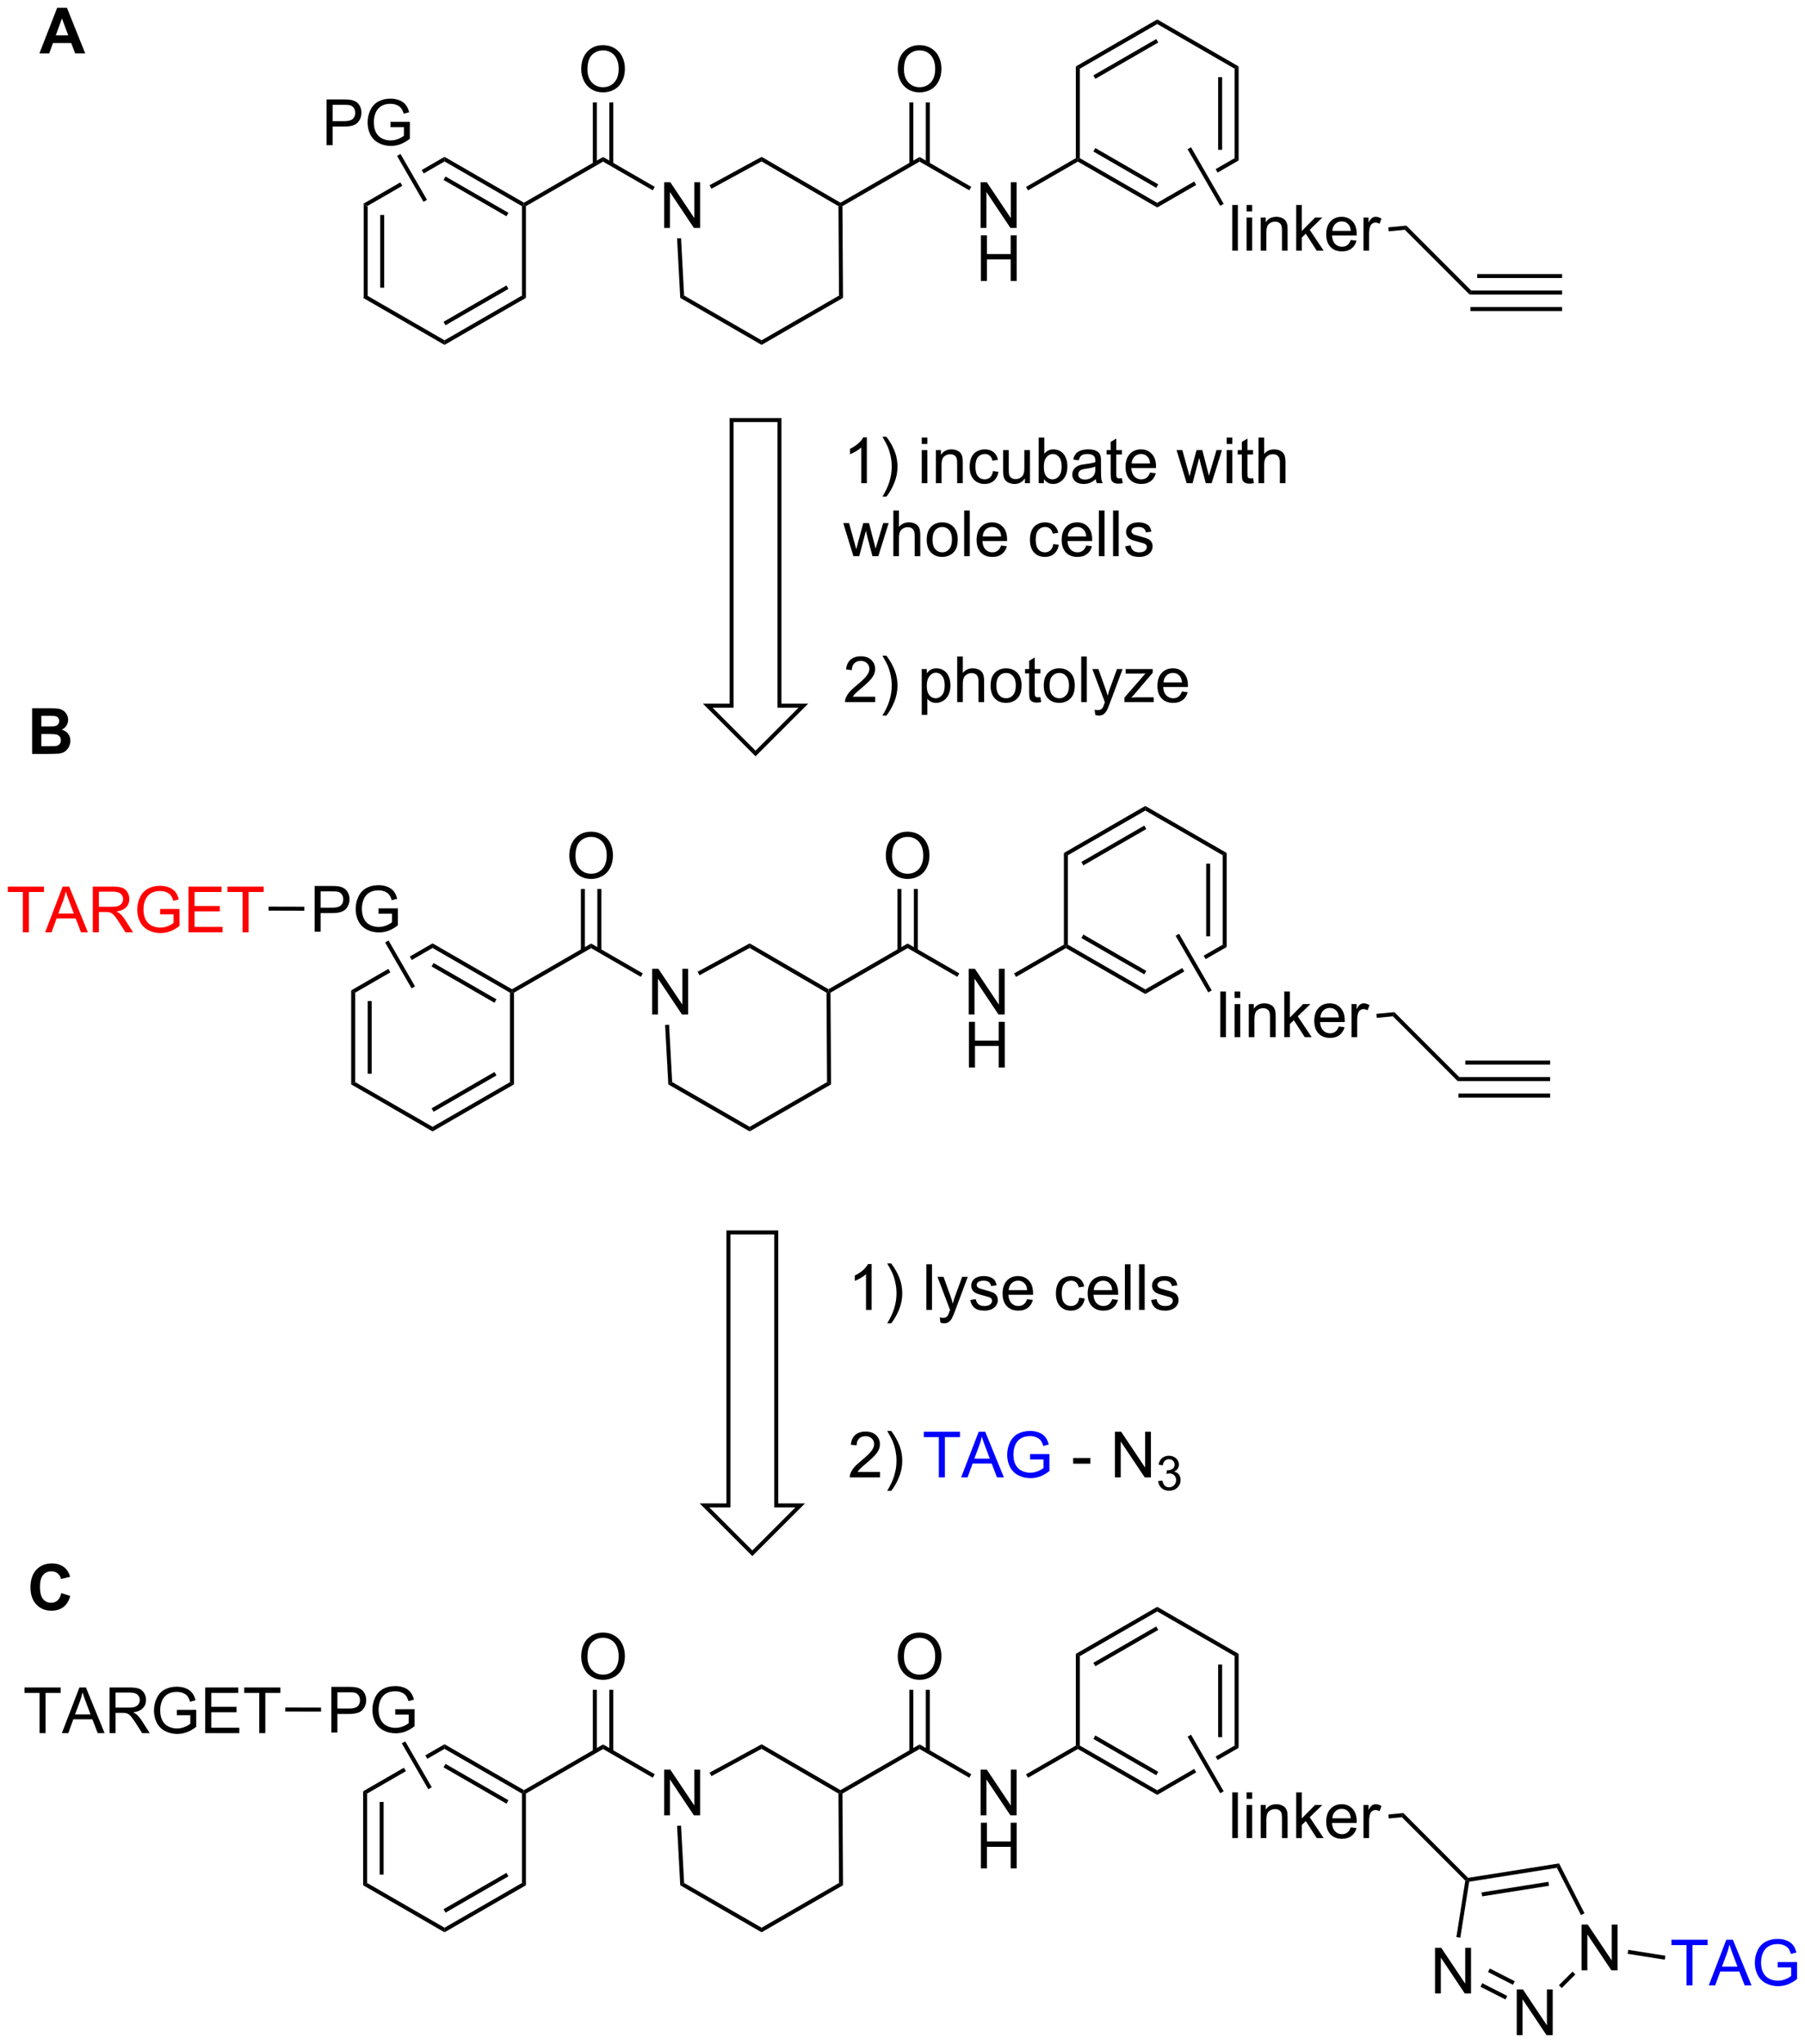 <?xml version="1.0" encoding="UTF-8"?>
<!DOCTYPE svg PUBLIC '-//W3C//DTD SVG 1.0//EN'
          'http://www.w3.org/TR/2001/REC-SVG-20010904/DTD/svg10.dtd'>
<svg stroke-dasharray="none" shape-rendering="auto" xmlns="http://www.w3.org/2000/svg" font-family="'Dialog'" text-rendering="auto" width="621" fill-opacity="1" color-interpolation="auto" color-rendering="auto" preserveAspectRatio="xMidYMid meet" font-size="12px" viewBox="0 0 621 703" fill="black" xmlns:xlink="http://www.w3.org/1999/xlink" stroke="black" image-rendering="auto" stroke-miterlimit="10" stroke-linecap="square" stroke-linejoin="miter" font-style="normal" stroke-width="1" height="703" stroke-dashoffset="0" font-weight="normal" stroke-opacity="1"
><!--Generated by the Batik Graphics2D SVG Generator--><defs id="genericDefs"
  /><g
  ><defs id="defs1"
    ><clipPath clipPathUnits="userSpaceOnUse" id="clipPath1"
      ><path d="M0.987 2.367 L233.831 2.367 L233.831 265.828 L0.987 265.828 L0.987 2.367 Z"
      /></clipPath
      ><clipPath clipPathUnits="userSpaceOnUse" id="clipPath2"
      ><path d="M130.804 119.245 L130.804 375.381 L357.173 375.381 L357.173 119.245 Z"
      /></clipPath
    ></defs
    ><g transform="scale(2.667,2.667) translate(-0.987,-2.367) matrix(1.029,0,0,1.029,-133.557,-120.288)"
    ><path d="M176.347 144.802 L176.847 145.09 L176.847 156.302 L176.347 156.59 ZM178.417 146.141 L178.417 155.251 L178.917 155.251 L178.917 146.141 Z" stroke="none" clip-path="url(#clipPath2)"
    /></g
    ><g transform="matrix(2.743,0,0,2.743,-358.786,-327.081)"
    ><path d="M176.347 156.59 L176.847 156.302 L186.556 161.907 L186.556 162.485 Z" stroke="none" clip-path="url(#clipPath2)"
    /></g
    ><g transform="matrix(2.743,0,0,2.743,-358.786,-327.081)"
    ><path d="M186.556 162.485 L186.556 161.907 L196.266 156.302 L196.766 156.59 ZM186.681 160.022 L194.571 155.467 L194.321 155.034 L186.431 159.589 Z" stroke="none" clip-path="url(#clipPath2)"
    /></g
    ><g transform="matrix(2.743,0,0,2.743,-358.786,-327.081)"
    ><path d="M196.766 156.59 L196.266 156.302 L196.266 145.09 L196.516 144.946 L196.766 145.09 Z" stroke="none" clip-path="url(#clipPath2)"
    /></g
    ><g transform="matrix(2.743,0,0,2.743,-358.786,-327.081)"
    ><path d="M196.516 144.657 L196.516 144.946 L196.266 145.09 L186.556 139.485 L186.556 138.907 ZM194.571 145.925 L186.681 141.37 L186.431 141.803 L194.321 146.358 Z" stroke="none" clip-path="url(#clipPath2)"
    /></g
    ><g transform="matrix(2.743,0,0,2.743,-358.786,-327.081)"
    ><path d="M186.556 138.907 L183.697 140.558 L183.947 140.991 L183.947 140.991 L186.556 139.485 L186.556 138.907 ZM181.012 142.108 L176.347 144.802 L176.847 145.09 L181.262 142.541 L181.012 142.108 Z" stroke="none" clip-path="url(#clipPath2)"
    /></g
    ><g transform="matrix(2.743,0,0,2.743,-358.786,-327.081)"
    ><path d="M196.766 145.09 L196.516 144.946 L196.516 144.657 L206.44 138.927 L206.44 139.505 Z" stroke="none" clip-path="url(#clipPath2)"
    /></g
    ><g transform="matrix(2.743,0,0,2.743,-358.786,-327.081)"
    ><path d="M214.1 147.821 L214.1 142.094 L214.878 142.094 L217.886 146.589 L217.886 142.094 L218.613 142.094 L218.613 147.821 L217.834 147.821 L214.826 143.321 L214.826 147.821 L214.1 147.821 Z" stroke="none" clip-path="url(#clipPath2)"
    /></g
    ><g transform="matrix(2.743,0,0,2.743,-358.786,-327.081)"
    ><path d="M206.44 139.505 L206.44 138.927 L212.924 142.671 L212.674 143.104 Z" stroke="none" clip-path="url(#clipPath2)"
    /></g
    ><g transform="matrix(2.743,0,0,2.743,-358.786,-327.081)"
    ><path d="M203.703 127.942 Q203.703 126.515 204.469 125.71 Q205.235 124.903 206.446 124.903 Q207.237 124.903 207.873 125.283 Q208.511 125.661 208.844 126.338 Q209.18 127.015 209.18 127.874 Q209.18 128.746 208.828 129.434 Q208.477 130.121 207.831 130.476 Q207.188 130.83 206.44 130.83 Q205.633 130.83 204.995 130.439 Q204.36 130.046 204.031 129.371 Q203.703 128.694 203.703 127.942 ZM204.485 127.952 Q204.485 128.989 205.039 129.585 Q205.597 130.179 206.438 130.179 Q207.292 130.179 207.844 129.577 Q208.399 128.976 208.399 127.871 Q208.399 127.171 208.162 126.65 Q207.925 126.129 207.469 125.843 Q207.016 125.554 206.448 125.554 Q205.643 125.554 205.063 126.109 Q204.485 126.661 204.485 127.952 Z" stroke="none" clip-path="url(#clipPath2)"
    /></g
    ><g transform="matrix(2.743,0,0,2.743,-358.786,-327.081)"
    ><path d="M207.722 139.811 L207.722 132.083 L207.222 132.083 L207.222 139.811 ZM205.659 139.811 L205.659 132.083 L205.159 132.083 L205.159 139.811 Z" stroke="none" clip-path="url(#clipPath2)"
    /></g
    ><g transform="matrix(2.743,0,0,2.743,-358.786,-327.081)"
    ><path d="M236.465 145.09 L236.215 144.946 L236.215 144.657 L246.139 138.927 L246.139 139.505 Z" stroke="none" clip-path="url(#clipPath2)"
    /></g
    ><g transform="matrix(2.743,0,0,2.743,-358.786,-327.081)"
    ><path d="M253.798 147.821 L253.798 142.094 L254.577 142.094 L257.585 146.589 L257.585 142.094 L258.311 142.094 L258.311 147.821 L257.533 147.821 L254.525 143.321 L254.525 147.821 L253.798 147.821 Z" stroke="none" clip-path="url(#clipPath2)"
    /></g
    ><g transform="matrix(2.743,0,0,2.743,-358.786,-327.081)"
    ><path d="M253.83 154.471 L253.83 148.744 L254.587 148.744 L254.587 151.096 L257.564 151.096 L257.564 148.744 L258.322 148.744 L258.322 154.471 L257.564 154.471 L257.564 151.77 L254.587 151.77 L254.587 154.471 L253.83 154.471 Z" stroke="none" clip-path="url(#clipPath2)"
    /></g
    ><g transform="matrix(2.743,0,0,2.743,-358.786,-327.081)"
    ><path d="M246.139 139.505 L246.139 138.927 L252.623 142.671 L252.373 143.104 Z" stroke="none" clip-path="url(#clipPath2)"
    /></g
    ><g transform="matrix(2.743,0,0,2.743,-358.786,-327.081)"
    ><path d="M259.739 143.113 L259.489 142.68 L265.739 139.072 L265.989 139.216 L265.989 139.505 Z" stroke="none" clip-path="url(#clipPath2)"
    /></g
    ><g transform="matrix(2.743,0,0,2.743,-358.786,-327.081)"
    ><path d="M265.989 139.505 L265.989 139.216 L266.239 139.072 L275.948 144.677 L275.948 145.255 ZM267.934 138.237 L275.823 142.792 L276.073 142.359 L268.184 137.804 Z" stroke="none" clip-path="url(#clipPath2)"
    /></g
    ><g transform="matrix(2.743,0,0,2.743,-358.786,-327.081)"
    ><path d="M285.657 139.072 L283.271 140.449 L283.271 140.449 L283.521 140.882 L286.157 139.36 L285.657 139.072 ZM280.586 141.999 L275.948 144.677 L275.948 145.255 L280.836 142.432 L280.586 141.999 Z" stroke="none" clip-path="url(#clipPath2)"
    /></g
    ><g transform="matrix(2.743,0,0,2.743,-358.786,-327.081)"
    ><path d="M286.157 139.36 L285.657 139.072 L285.657 127.86 L286.157 127.572 ZM284.087 138.021 L284.087 128.911 L283.587 128.911 L283.587 138.021 Z" stroke="none" clip-path="url(#clipPath2)"
    /></g
    ><g transform="matrix(2.743,0,0,2.743,-358.786,-327.081)"
    ><path d="M286.157 127.572 L285.657 127.86 L275.948 122.255 L275.948 121.677 Z" stroke="none" clip-path="url(#clipPath2)"
    /></g
    ><g transform="matrix(2.743,0,0,2.743,-358.786,-327.081)"
    ><path d="M275.948 121.677 L275.948 122.255 L266.239 127.86 L265.739 127.572 ZM275.823 124.14 L267.934 128.695 L268.184 129.127 L276.073 124.573 Z" stroke="none" clip-path="url(#clipPath2)"
    /></g
    ><g transform="matrix(2.743,0,0,2.743,-358.786,-327.081)"
    ><path d="M265.739 127.572 L266.239 127.86 L266.239 139.072 L265.989 139.216 L265.739 139.072 Z" stroke="none" clip-path="url(#clipPath2)"
    /></g
    ><g transform="matrix(2.743,0,0,2.743,-358.786,-327.081)"
    ><path d="M243.402 127.942 Q243.402 126.515 244.168 125.71 Q244.934 124.903 246.144 124.903 Q246.936 124.903 247.572 125.283 Q248.21 125.661 248.543 126.338 Q248.879 127.015 248.879 127.874 Q248.879 128.746 248.527 129.434 Q248.176 130.121 247.53 130.476 Q246.887 130.83 246.139 130.83 Q245.332 130.83 244.694 130.439 Q244.059 130.046 243.73 129.371 Q243.402 128.694 243.402 127.942 ZM244.184 127.952 Q244.184 128.989 244.738 129.585 Q245.296 130.179 246.137 130.179 Q246.991 130.179 247.543 129.577 Q248.098 128.976 248.098 127.871 Q248.098 127.171 247.861 126.65 Q247.624 126.129 247.168 125.843 Q246.715 125.554 246.147 125.554 Q245.342 125.554 244.762 126.109 Q244.184 126.661 244.184 127.952 Z" stroke="none" clip-path="url(#clipPath2)"
    /></g
    ><g transform="matrix(2.743,0,0,2.743,-358.786,-327.081)"
    ><path d="M247.421 139.811 L247.421 132.083 L246.921 132.083 L246.921 139.811 ZM245.358 139.811 L245.358 132.083 L244.858 132.083 L244.858 139.811 Z" stroke="none" clip-path="url(#clipPath2)"
    /></g
    ><g transform="matrix(2.743,0,0,2.743,-358.786,-327.081)"
    ><path d="M215.722 149.134 L216.221 149.107 L216.607 156.297 L216.123 156.595 Z" stroke="none" clip-path="url(#clipPath2)"
    /></g
    ><g transform="matrix(2.743,0,0,2.743,-358.786,-327.081)"
    ><path d="M216.123 156.595 L216.607 156.297 L226.324 161.907 L226.324 162.485 Z" stroke="none" clip-path="url(#clipPath2)"
    /></g
    ><g transform="matrix(2.743,0,0,2.743,-358.786,-327.081)"
    ><path d="M226.324 162.485 L226.324 161.907 L236.033 156.302 L236.535 156.59 Z" stroke="none" clip-path="url(#clipPath2)"
    /></g
    ><g transform="matrix(2.743,0,0,2.743,-358.786,-327.081)"
    ><path d="M236.535 156.59 L236.033 156.302 L235.965 145.09 L236.215 144.946 L236.465 145.09 Z" stroke="none" clip-path="url(#clipPath2)"
    /></g
    ><g transform="matrix(2.743,0,0,2.743,-358.786,-327.081)"
    ><path d="M236.215 144.657 L236.215 144.946 L235.965 145.09 L226.32 139.483 L226.328 138.909 Z" stroke="none" clip-path="url(#clipPath2)"
    /></g
    ><g transform="matrix(2.743,0,0,2.743,-358.786,-327.081)"
    ><path d="M226.328 138.909 L226.32 139.483 L220.035 142.905 L219.796 142.466 Z" stroke="none" clip-path="url(#clipPath2)"
    /></g
    ><g transform="matrix(2.743,0,0,2.743,-358.786,-327.081)"
    ><path d="M285.358 150.667 L285.358 144.94 L286.061 144.94 L286.061 150.667 L285.358 150.667 ZM287.154 145.747 L287.154 144.94 L287.857 144.94 L287.857 145.747 L287.154 145.747 ZM287.154 150.667 L287.154 146.518 L287.857 146.518 L287.857 150.667 L287.154 150.667 ZM288.929 150.667 L288.929 146.518 L289.561 146.518 L289.561 147.107 Q290.017 146.424 290.882 146.424 Q291.257 146.424 291.569 146.56 Q291.884 146.693 292.041 146.911 Q292.197 147.13 292.259 147.432 Q292.298 147.627 292.298 148.114 L292.298 150.667 L291.595 150.667 L291.595 148.143 Q291.595 147.713 291.512 147.5 Q291.431 147.286 291.223 147.161 Q291.014 147.034 290.733 147.034 Q290.283 147.034 289.957 147.32 Q289.632 147.604 289.632 148.401 L289.632 150.667 L288.929 150.667 ZM293.38 150.667 L293.38 144.94 L294.084 144.94 L294.084 148.206 L295.748 146.518 L296.659 146.518 L295.073 148.057 L296.818 150.667 L295.951 150.667 L294.581 148.544 L294.084 149.021 L294.084 150.667 L293.38 150.667 ZM300.216 149.331 L300.943 149.419 Q300.771 150.057 300.305 150.409 Q299.841 150.76 299.12 150.76 Q298.209 150.76 297.675 150.2 Q297.143 149.638 297.143 148.627 Q297.143 147.581 297.683 147.002 Q298.221 146.424 299.081 146.424 Q299.912 146.424 300.438 146.992 Q300.966 147.557 300.966 148.583 Q300.966 148.646 300.964 148.771 L297.87 148.771 Q297.909 149.456 298.255 149.82 Q298.604 150.182 299.123 150.182 Q299.511 150.182 299.784 149.979 Q300.058 149.776 300.216 149.331 ZM297.909 148.193 L300.224 148.193 Q300.177 147.669 299.959 147.409 Q299.623 147.002 299.089 147.002 Q298.604 147.002 298.274 147.328 Q297.943 147.651 297.909 148.193 ZM301.819 150.667 L301.819 146.518 L302.452 146.518 L302.452 147.146 Q302.694 146.706 302.897 146.565 Q303.103 146.424 303.35 146.424 Q303.705 146.424 304.072 146.651 L303.83 147.302 Q303.572 147.151 303.314 147.151 Q303.085 147.151 302.9 147.289 Q302.718 147.427 302.639 147.674 Q302.522 148.049 302.522 148.495 L302.522 150.667 L301.819 150.667 Z" stroke="none" clip-path="url(#clipPath2)"
    /></g
    ><g transform="matrix(2.743,0,0,2.743,-358.786,-327.081)"
    ><path d="M279.754 137.957 L280.187 137.707 L284.283 144.802 L283.85 145.052 Z" stroke="none" clip-path="url(#clipPath2)"
    /></g
    ><g transform="matrix(2.743,0,0,2.743,-358.786,-327.081)"
    ><path d="M171.762 137.436 L171.762 131.71 L173.923 131.71 Q174.494 131.71 174.793 131.765 Q175.215 131.835 175.499 132.033 Q175.785 132.228 175.96 132.585 Q176.134 132.939 176.134 133.366 Q176.134 134.095 175.668 134.603 Q175.205 135.108 173.988 135.108 L172.52 135.108 L172.52 137.436 L171.762 137.436 ZM172.52 134.431 L174.001 134.431 Q174.736 134.431 175.043 134.158 Q175.353 133.884 175.353 133.39 Q175.353 133.03 175.171 132.775 Q174.988 132.517 174.692 132.436 Q174.501 132.384 173.986 132.384 L172.52 132.384 L172.52 134.431 ZM179.778 135.189 L179.778 134.517 L182.205 134.515 L182.205 136.64 Q181.645 137.085 181.051 137.311 Q180.457 137.535 179.832 137.535 Q178.988 137.535 178.298 137.173 Q177.611 136.811 177.259 136.129 Q176.908 135.444 176.908 134.601 Q176.908 133.765 177.257 133.041 Q177.606 132.314 178.262 131.963 Q178.918 131.611 179.775 131.611 Q180.395 131.611 180.897 131.814 Q181.4 132.015 181.684 132.374 Q181.97 132.733 182.119 133.311 L181.434 133.499 Q181.306 133.061 181.113 132.811 Q180.923 132.561 180.567 132.41 Q180.212 132.259 179.778 132.259 Q179.259 132.259 178.879 132.418 Q178.501 132.577 178.267 132.835 Q178.035 133.093 177.908 133.4 Q177.689 133.931 177.689 134.554 Q177.689 135.319 177.952 135.835 Q178.215 136.351 178.718 136.601 Q179.223 136.851 179.791 136.851 Q180.283 136.851 180.751 136.66 Q181.22 136.47 181.462 136.257 L181.462 135.189 L179.778 135.189 Z" stroke="none" clip-path="url(#clipPath2)"
    /></g
    ><g transform="matrix(2.743,0,0,2.743,-358.786,-327.081)"
    ><path d="M184.353 144.296 L183.92 144.546 L180.601 138.796 L181.034 138.546 Z" stroke="none" clip-path="url(#clipPath2)"
    /></g
    ><g transform="matrix(2.743,0,0,2.743,-358.786,-327.081)"
    ><path d="M304.98 148.245 L304.932 147.747 L307.189 147.531 L307.002 148.052 Z" stroke="none" clip-path="url(#clipPath2)"
    /></g
    ><g transform="matrix(2.743,0,0,2.743,-358.786,-327.081)"
    ><path d="M307.002 148.052 L307.189 147.531 L315.331 155.673 L315.124 156.173 Z" stroke="none" clip-path="url(#clipPath2)"
    /></g
    ><g transform="matrix(2.743,0,0,2.743,-358.786,-327.081)"
    ><path d="M239.526 179.827 L238.823 179.827 L238.823 175.346 Q238.568 175.588 238.157 175.83 Q237.745 176.072 237.417 176.195 L237.417 175.515 Q238.006 175.236 238.446 174.843 Q238.888 174.447 239.073 174.077 L239.526 174.077 L239.526 179.827 ZM241.983 181.512 L241.478 181.512 Q242.648 179.635 242.648 177.757 Q242.648 177.023 242.478 176.299 Q242.345 175.713 242.108 175.174 Q241.955 174.822 241.478 174.002 L241.983 174.002 Q242.718 174.984 243.069 175.971 Q243.369 176.822 243.369 177.752 Q243.369 178.807 242.965 179.793 Q242.562 180.778 241.983 181.512 ZM246.412 174.908 L246.412 174.101 L247.115 174.101 L247.115 174.908 L246.412 174.908 ZM246.412 179.827 L246.412 175.679 L247.115 175.679 L247.115 179.827 L246.412 179.827 ZM248.187 179.827 L248.187 175.679 L248.819 175.679 L248.819 176.268 Q249.275 175.585 250.14 175.585 Q250.515 175.585 250.827 175.721 Q251.142 175.853 251.299 176.072 Q251.455 176.291 251.517 176.593 Q251.556 176.788 251.556 177.275 L251.556 179.827 L250.853 179.827 L250.853 177.304 Q250.853 176.874 250.77 176.661 Q250.689 176.447 250.481 176.322 Q250.273 176.195 249.991 176.195 Q249.541 176.195 249.215 176.481 Q248.89 176.765 248.89 177.562 L248.89 179.827 L248.187 179.827 ZM255.342 178.307 L256.034 178.398 Q255.92 179.111 255.454 179.518 Q254.987 179.921 254.308 179.921 Q253.456 179.921 252.938 179.364 Q252.42 178.807 252.42 177.768 Q252.42 177.096 252.641 176.593 Q252.865 176.088 253.321 175.838 Q253.776 175.585 254.31 175.585 Q254.987 175.585 255.417 175.926 Q255.847 176.268 255.967 176.898 L255.284 177.002 Q255.185 176.585 254.938 176.374 Q254.69 176.163 254.339 176.163 Q253.808 176.163 253.474 176.543 Q253.144 176.924 253.144 177.749 Q253.144 178.585 253.464 178.965 Q253.784 179.343 254.3 179.343 Q254.714 179.343 254.99 179.09 Q255.269 178.835 255.342 178.307 ZM259.355 179.827 L259.355 179.218 Q258.87 179.921 258.037 179.921 Q257.67 179.921 257.352 179.78 Q257.034 179.64 256.878 179.426 Q256.724 179.213 256.662 178.905 Q256.62 178.697 256.62 178.249 L256.62 175.679 L257.323 175.679 L257.323 177.978 Q257.323 178.53 257.365 178.721 Q257.433 178.999 257.646 179.158 Q257.862 179.314 258.178 179.314 Q258.495 179.314 258.771 179.153 Q259.05 178.992 259.164 178.713 Q259.279 178.432 259.279 177.9 L259.279 175.679 L259.982 175.679 L259.982 179.827 L259.355 179.827 ZM261.733 179.827 L261.08 179.827 L261.08 174.101 L261.783 174.101 L261.783 176.143 Q262.228 175.585 262.921 175.585 Q263.304 175.585 263.645 175.739 Q263.986 175.893 264.207 176.174 Q264.429 176.452 264.554 176.848 Q264.679 177.242 264.679 177.689 Q264.679 178.757 264.15 179.34 Q263.624 179.921 262.885 179.921 Q262.15 179.921 261.733 179.307 L261.733 179.827 ZM261.726 177.721 Q261.726 178.468 261.929 178.799 Q262.26 179.343 262.827 179.343 Q263.288 179.343 263.624 178.942 Q263.96 178.541 263.96 177.749 Q263.96 176.937 263.637 176.551 Q263.314 176.163 262.858 176.163 Q262.398 176.163 262.062 176.564 Q261.726 176.963 261.726 177.721 ZM268.24 179.314 Q267.849 179.648 267.487 179.786 Q267.128 179.921 266.714 179.921 Q266.029 179.921 265.662 179.588 Q265.295 179.252 265.295 178.734 Q265.295 178.429 265.433 178.176 Q265.573 177.924 265.797 177.773 Q266.021 177.619 266.303 177.541 Q266.511 177.486 266.928 177.437 Q267.779 177.335 268.183 177.195 Q268.185 177.049 268.185 177.01 Q268.185 176.58 267.987 176.405 Q267.717 176.166 267.185 176.166 Q266.69 176.166 266.454 176.34 Q266.217 176.515 266.105 176.955 L265.417 176.861 Q265.511 176.421 265.724 176.15 Q265.94 175.877 266.347 175.731 Q266.753 175.585 267.287 175.585 Q267.818 175.585 268.149 175.71 Q268.482 175.835 268.638 176.025 Q268.795 176.213 268.857 176.502 Q268.894 176.682 268.894 177.15 L268.894 178.088 Q268.894 179.07 268.938 179.33 Q268.982 179.588 269.115 179.827 L268.381 179.827 Q268.271 179.609 268.24 179.314 ZM268.183 177.744 Q267.8 177.9 267.034 178.01 Q266.599 178.072 266.42 178.15 Q266.24 178.228 266.141 178.38 Q266.045 178.53 266.045 178.713 Q266.045 178.994 266.258 179.182 Q266.472 179.369 266.881 179.369 Q267.287 179.369 267.602 179.192 Q267.92 179.015 268.068 178.705 Q268.183 178.468 268.183 178.002 L268.183 177.744 ZM271.517 179.197 L271.619 179.82 Q271.322 179.882 271.088 179.882 Q270.705 179.882 270.494 179.762 Q270.283 179.64 270.197 179.442 Q270.111 179.244 270.111 178.611 L270.111 176.226 L269.596 176.226 L269.596 175.679 L270.111 175.679 L270.111 174.65 L270.812 174.228 L270.812 175.679 L271.517 175.679 L271.517 176.226 L270.812 176.226 L270.812 178.65 Q270.812 178.952 270.848 179.038 Q270.885 179.124 270.968 179.176 Q271.054 179.226 271.21 179.226 Q271.327 179.226 271.517 179.197 ZM275.045 178.492 L275.771 178.58 Q275.599 179.218 275.133 179.57 Q274.67 179.921 273.948 179.921 Q273.037 179.921 272.503 179.361 Q271.972 178.799 271.972 177.788 Q271.972 176.742 272.511 176.163 Q273.05 175.585 273.909 175.585 Q274.74 175.585 275.266 176.153 Q275.795 176.718 275.795 177.744 Q275.795 177.807 275.792 177.932 L272.698 177.932 Q272.737 178.617 273.084 178.981 Q273.433 179.343 273.951 179.343 Q274.339 179.343 274.612 179.14 Q274.886 178.937 275.045 178.492 ZM272.737 177.353 L275.053 177.353 Q275.006 176.83 274.787 176.57 Q274.451 176.163 273.917 176.163 Q273.433 176.163 273.102 176.489 Q272.771 176.812 272.737 177.353 ZM279.644 179.827 L278.373 175.679 L279.099 175.679 L279.761 178.072 L280.006 178.963 Q280.021 178.898 280.222 178.109 L280.881 175.679 L281.605 175.679 L282.224 178.085 L282.433 178.877 L282.67 178.077 L283.381 175.679 L284.065 175.679 L282.769 179.827 L282.037 179.827 L281.378 177.343 L281.217 176.635 L280.378 179.827 L279.644 179.827 ZM284.658 174.908 L284.658 174.101 L285.361 174.101 L285.361 174.908 L284.658 174.908 ZM284.658 179.827 L284.658 175.679 L285.361 175.679 L285.361 179.827 L284.658 179.827 ZM287.967 179.197 L288.068 179.82 Q287.771 179.882 287.537 179.882 Q287.154 179.882 286.943 179.762 Q286.732 179.64 286.646 179.442 Q286.56 179.244 286.56 178.611 L286.56 176.226 L286.045 176.226 L286.045 175.679 L286.56 175.679 L286.56 174.65 L287.261 174.228 L287.261 175.679 L287.967 175.679 L287.967 176.226 L287.261 176.226 L287.261 178.65 Q287.261 178.952 287.297 179.038 Q287.334 179.124 287.417 179.176 Q287.503 179.226 287.659 179.226 Q287.776 179.226 287.967 179.197 ZM288.655 179.827 L288.655 174.101 L289.358 174.101 L289.358 176.155 Q289.851 175.585 290.601 175.585 Q291.062 175.585 291.4 175.768 Q291.741 175.947 291.887 176.268 Q292.033 176.588 292.033 177.197 L292.033 179.827 L291.33 179.827 L291.33 177.197 Q291.33 176.671 291.101 176.432 Q290.874 176.189 290.455 176.189 Q290.142 176.189 289.866 176.353 Q289.593 176.515 289.476 176.793 Q289.358 177.07 289.358 177.557 L289.358 179.827 L288.655 179.827 Z" stroke="none" clip-path="url(#clipPath2)"
    /></g
    ><g transform="matrix(2.743,0,0,2.743,-358.786,-327.081)"
    ><path d="M237.839 188.977 L236.568 184.829 L237.295 184.829 L237.956 187.222 L238.201 188.113 Q238.217 188.048 238.417 187.259 L239.076 184.829 L239.8 184.829 L240.42 187.235 L240.628 188.027 L240.865 187.227 L241.576 184.829 L242.261 184.829 L240.964 188.977 L240.232 188.977 L239.573 186.493 L239.412 185.785 L238.573 188.977 L237.839 188.977 ZM242.851 188.977 L242.851 183.251 L243.554 183.251 L243.554 185.305 Q244.046 184.735 244.796 184.735 Q245.257 184.735 245.595 184.917 Q245.937 185.097 246.083 185.417 Q246.228 185.738 246.228 186.347 L246.228 188.977 L245.525 188.977 L245.525 186.347 Q245.525 185.821 245.296 185.582 Q245.069 185.339 244.65 185.339 Q244.338 185.339 244.062 185.503 Q243.788 185.665 243.671 185.944 Q243.554 186.22 243.554 186.707 L243.554 188.977 L242.851 188.977 ZM247.037 186.902 Q247.037 185.751 247.678 185.196 Q248.214 184.735 248.982 184.735 Q249.839 184.735 250.381 185.295 Q250.925 185.855 250.925 186.845 Q250.925 187.644 250.683 188.105 Q250.443 188.563 249.985 188.819 Q249.526 189.071 248.982 189.071 Q248.112 189.071 247.573 188.514 Q247.037 187.954 247.037 186.902 ZM247.761 186.902 Q247.761 187.699 248.107 188.097 Q248.456 188.493 248.982 188.493 Q249.506 188.493 249.852 188.095 Q250.201 187.696 250.201 186.878 Q250.201 186.11 249.852 185.714 Q249.503 185.316 248.982 185.316 Q248.456 185.316 248.107 185.712 Q247.761 186.105 247.761 186.902 ZM251.733 188.977 L251.733 183.251 L252.437 183.251 L252.437 188.977 L251.733 188.977 ZM256.365 187.642 L257.092 187.73 Q256.92 188.368 256.454 188.72 Q255.99 189.071 255.269 189.071 Q254.357 189.071 253.823 188.511 Q253.292 187.949 253.292 186.938 Q253.292 185.892 253.831 185.313 Q254.37 184.735 255.23 184.735 Q256.06 184.735 256.586 185.303 Q257.115 185.868 257.115 186.894 Q257.115 186.957 257.112 187.082 L254.019 187.082 Q254.058 187.767 254.404 188.131 Q254.753 188.493 255.271 188.493 Q255.659 188.493 255.933 188.29 Q256.206 188.087 256.365 187.642 ZM254.058 186.503 L256.373 186.503 Q256.326 185.98 256.107 185.72 Q255.771 185.313 255.237 185.313 Q254.753 185.313 254.422 185.639 Q254.092 185.962 254.058 186.503 ZM262.904 187.457 L263.597 187.548 Q263.482 188.261 263.016 188.667 Q262.55 189.071 261.87 189.071 Q261.019 189.071 260.5 188.514 Q259.982 187.957 259.982 186.917 Q259.982 186.246 260.204 185.743 Q260.428 185.238 260.883 184.988 Q261.339 184.735 261.873 184.735 Q262.55 184.735 262.98 185.076 Q263.409 185.417 263.529 186.048 L262.847 186.152 Q262.748 185.735 262.5 185.524 Q262.253 185.313 261.901 185.313 Q261.37 185.313 261.037 185.694 Q260.706 186.074 260.706 186.899 Q260.706 187.735 261.026 188.115 Q261.347 188.493 261.862 188.493 Q262.276 188.493 262.553 188.24 Q262.831 187.985 262.904 187.457 ZM267.037 187.642 L267.763 187.73 Q267.592 188.368 267.125 188.72 Q266.662 189.071 265.94 189.071 Q265.029 189.071 264.495 188.511 Q263.964 187.949 263.964 186.938 Q263.964 185.892 264.503 185.313 Q265.042 184.735 265.901 184.735 Q266.732 184.735 267.258 185.303 Q267.787 185.868 267.787 186.894 Q267.787 186.957 267.784 187.082 L264.69 187.082 Q264.73 187.767 265.076 188.131 Q265.425 188.493 265.943 188.493 Q266.331 188.493 266.605 188.29 Q266.878 188.087 267.037 187.642 ZM264.73 186.503 L267.045 186.503 Q266.998 185.98 266.779 185.72 Q266.443 185.313 265.909 185.313 Q265.425 185.313 265.094 185.639 Q264.763 185.962 264.73 186.503 ZM268.632 188.977 L268.632 183.251 L269.335 183.251 L269.335 188.977 L268.632 188.977 ZM270.409 188.977 L270.409 183.251 L271.112 183.251 L271.112 188.977 L270.409 188.977 ZM271.921 187.738 L272.616 187.628 Q272.674 188.048 272.942 188.272 Q273.21 188.493 273.689 188.493 Q274.174 188.493 274.408 188.295 Q274.642 188.097 274.642 187.832 Q274.642 187.595 274.437 187.457 Q274.291 187.363 273.718 187.22 Q272.944 187.024 272.645 186.881 Q272.346 186.738 272.192 186.488 Q272.038 186.235 272.038 185.93 Q272.038 185.652 272.163 185.417 Q272.291 185.18 272.51 185.024 Q272.674 184.902 272.957 184.819 Q273.241 184.735 273.564 184.735 Q274.054 184.735 274.421 184.876 Q274.791 185.017 274.965 185.256 Q275.142 185.496 275.21 185.899 L274.523 185.993 Q274.476 185.673 274.249 185.493 Q274.025 185.313 273.616 185.313 Q273.132 185.313 272.924 185.475 Q272.718 185.634 272.718 185.847 Q272.718 185.985 272.804 186.095 Q272.89 186.207 273.072 186.282 Q273.179 186.321 273.694 186.462 Q274.439 186.66 274.733 186.787 Q275.03 186.915 275.197 187.157 Q275.366 187.399 275.366 187.759 Q275.366 188.11 275.161 188.42 Q274.955 188.73 274.567 188.902 Q274.181 189.071 273.694 189.071 Q272.885 189.071 272.46 188.735 Q272.038 188.399 271.921 187.738 Z" stroke="none" clip-path="url(#clipPath2)"
    /></g
    ><g transform="matrix(2.743,0,0,2.743,-358.786,-327.081)"
    ><path d="M240.573 206.6 L240.573 207.277 L236.787 207.277 Q236.779 207.022 236.87 206.788 Q237.013 206.402 237.331 206.027 Q237.651 205.652 238.253 205.16 Q239.185 204.395 239.513 203.947 Q239.842 203.499 239.842 203.1 Q239.842 202.684 239.542 202.397 Q239.245 202.108 238.763 202.108 Q238.256 202.108 237.951 202.413 Q237.646 202.718 237.644 203.257 L236.92 203.184 Q236.995 202.374 237.48 201.952 Q237.964 201.527 238.779 201.527 Q239.605 201.527 240.084 201.986 Q240.565 202.441 240.565 203.116 Q240.565 203.46 240.425 203.793 Q240.284 204.124 239.956 204.491 Q239.631 204.858 238.873 205.499 Q238.24 206.03 238.06 206.22 Q237.881 206.41 237.763 206.6 L240.573 206.6 ZM241.983 208.962 L241.478 208.962 Q242.648 207.085 242.648 205.207 Q242.648 204.473 242.478 203.749 Q242.345 203.163 242.108 202.624 Q241.955 202.272 241.478 201.452 L241.983 201.452 Q242.718 202.434 243.069 203.421 Q243.369 204.272 243.369 205.202 Q243.369 206.257 242.965 207.244 Q242.562 208.228 241.983 208.962 ZM246.409 208.869 L246.409 203.129 L247.05 203.129 L247.05 203.668 Q247.276 203.35 247.56 203.194 Q247.847 203.035 248.253 203.035 Q248.784 203.035 249.19 203.309 Q249.597 203.582 249.803 204.079 Q250.011 204.577 250.011 205.171 Q250.011 205.809 249.782 206.319 Q249.553 206.827 249.118 207.1 Q248.683 207.371 248.201 207.371 Q247.849 207.371 247.571 207.223 Q247.292 207.074 247.112 206.848 L247.112 208.869 L246.409 208.869 ZM247.045 205.225 Q247.045 206.027 247.368 206.41 Q247.693 206.793 248.154 206.793 Q248.623 206.793 248.956 206.397 Q249.292 205.999 249.292 205.168 Q249.292 204.374 248.964 203.981 Q248.638 203.585 248.185 203.585 Q247.737 203.585 247.391 204.007 Q247.045 204.426 247.045 205.225 ZM250.858 207.277 L250.858 201.551 L251.562 201.551 L251.562 203.606 Q252.054 203.035 252.804 203.035 Q253.265 203.035 253.603 203.218 Q253.944 203.397 254.09 203.718 Q254.236 204.038 254.236 204.647 L254.236 207.277 L253.533 207.277 L253.533 204.647 Q253.533 204.121 253.304 203.882 Q253.077 203.639 252.658 203.639 Q252.345 203.639 252.069 203.804 Q251.796 203.965 251.679 204.244 Q251.562 204.52 251.562 205.007 L251.562 207.277 L250.858 207.277 ZM255.045 205.202 Q255.045 204.051 255.685 203.496 Q256.222 203.035 256.99 203.035 Q257.847 203.035 258.388 203.595 Q258.933 204.155 258.933 205.145 Q258.933 205.944 258.69 206.405 Q258.451 206.863 257.993 207.119 Q257.534 207.371 256.99 207.371 Q256.12 207.371 255.581 206.814 Q255.045 206.254 255.045 205.202 ZM255.769 205.202 Q255.769 205.999 256.115 206.397 Q256.464 206.793 256.99 206.793 Q257.513 206.793 257.86 206.395 Q258.209 205.996 258.209 205.179 Q258.209 204.41 257.86 204.014 Q257.511 203.616 256.99 203.616 Q256.464 203.616 256.115 204.012 Q255.769 204.405 255.769 205.202 ZM261.291 206.647 L261.392 207.27 Q261.096 207.332 260.861 207.332 Q260.478 207.332 260.267 207.212 Q260.056 207.09 259.971 206.892 Q259.885 206.694 259.885 206.061 L259.885 203.676 L259.369 203.676 L259.369 203.129 L259.885 203.129 L259.885 202.1 L260.585 201.679 L260.585 203.129 L261.291 203.129 L261.291 203.676 L260.585 203.676 L260.585 206.1 Q260.585 206.402 260.622 206.488 Q260.658 206.574 260.741 206.626 Q260.827 206.676 260.983 206.676 Q261.101 206.676 261.291 206.647 ZM261.717 205.202 Q261.717 204.051 262.357 203.496 Q262.894 203.035 263.662 203.035 Q264.519 203.035 265.06 203.595 Q265.605 204.155 265.605 205.145 Q265.605 205.944 265.362 206.405 Q265.123 206.863 264.664 207.119 Q264.206 207.371 263.662 207.371 Q262.792 207.371 262.253 206.814 Q261.717 206.254 261.717 205.202 ZM262.44 205.202 Q262.44 205.999 262.787 206.397 Q263.136 206.793 263.662 206.793 Q264.185 206.793 264.532 206.395 Q264.881 205.996 264.881 205.179 Q264.881 204.41 264.532 204.014 Q264.183 203.616 263.662 203.616 Q263.136 203.616 262.787 204.012 Q262.44 204.405 262.44 205.202 ZM266.413 207.277 L266.413 201.551 L267.116 201.551 L267.116 207.277 L266.413 207.277 ZM268.175 208.876 L268.097 208.215 Q268.326 208.277 268.498 208.277 Q268.732 208.277 268.873 208.199 Q269.013 208.121 269.105 207.981 Q269.17 207.876 269.318 207.457 Q269.339 207.4 269.381 207.285 L267.808 203.129 L268.565 203.129 L269.428 205.53 Q269.597 205.988 269.73 206.491 Q269.849 206.007 270.019 205.546 L270.904 203.129 L271.607 203.129 L270.029 207.348 Q269.776 208.033 269.636 208.29 Q269.448 208.637 269.206 208.798 Q268.964 208.962 268.628 208.962 Q268.425 208.962 268.175 208.876 ZM271.834 207.277 L271.834 206.707 L274.474 203.676 Q274.026 203.699 273.683 203.699 L271.99 203.699 L271.99 203.129 L275.381 203.129 L275.381 203.593 L273.136 206.225 L272.701 206.707 Q273.175 206.671 273.589 206.671 L275.506 206.671 L275.506 207.277 L271.834 207.277 ZM279.045 205.941 L279.771 206.03 Q279.599 206.668 279.133 207.02 Q278.67 207.371 277.948 207.371 Q277.037 207.371 276.503 206.811 Q275.972 206.249 275.972 205.238 Q275.972 204.191 276.511 203.613 Q277.05 203.035 277.909 203.035 Q278.74 203.035 279.266 203.603 Q279.795 204.168 279.795 205.194 Q279.795 205.257 279.792 205.382 L276.698 205.382 Q276.737 206.066 277.084 206.431 Q277.433 206.793 277.951 206.793 Q278.339 206.793 278.612 206.59 Q278.886 206.387 279.045 205.941 ZM276.737 204.804 L279.053 204.804 Q279.006 204.28 278.787 204.02 Q278.451 203.613 277.917 203.613 Q277.433 203.613 277.102 203.939 Q276.771 204.262 276.737 204.804 Z" stroke="none" clip-path="url(#clipPath2)"
    /></g
    ><g transform="matrix(2.743,0,0,2.743,-358.786,-327.081)"
    ><path d="M174.849 243.418 L175.349 243.706 L175.349 254.918 L174.849 255.206 ZM176.919 244.757 L176.919 253.867 L177.419 253.867 L177.419 244.757 Z" stroke="none" clip-path="url(#clipPath2)"
    /></g
    ><g transform="matrix(2.743,0,0,2.743,-358.786,-327.081)"
    ><path d="M174.849 255.206 L175.349 254.918 L185.058 260.523 L185.058 261.101 Z" stroke="none" clip-path="url(#clipPath2)"
    /></g
    ><g transform="matrix(2.743,0,0,2.743,-358.786,-327.081)"
    ><path d="M185.058 261.101 L185.058 260.523 L194.767 254.918 L195.267 255.206 ZM185.183 258.638 L193.072 254.083 L192.822 253.65 L184.933 258.205 Z" stroke="none" clip-path="url(#clipPath2)"
    /></g
    ><g transform="matrix(2.743,0,0,2.743,-358.786,-327.081)"
    ><path d="M195.267 255.206 L194.767 254.918 L194.767 243.706 L195.017 243.562 L195.267 243.706 Z" stroke="none" clip-path="url(#clipPath2)"
    /></g
    ><g transform="matrix(2.743,0,0,2.743,-358.786,-327.081)"
    ><path d="M195.017 243.273 L195.017 243.562 L194.767 243.706 L185.058 238.101 L185.058 237.523 ZM193.072 244.541 L185.183 239.986 L184.933 240.419 L192.822 244.974 Z" stroke="none" clip-path="url(#clipPath2)"
    /></g
    ><g transform="matrix(2.743,0,0,2.743,-358.786,-327.081)"
    ><path d="M185.058 237.523 L182.198 239.174 L182.198 239.174 L182.448 239.607 L182.448 239.607 L185.058 238.101 L185.058 237.523 ZM179.513 240.724 L174.849 243.418 L175.349 243.706 L179.763 241.157 L179.763 241.157 L179.513 240.724 Z" stroke="none" clip-path="url(#clipPath2)"
    /></g
    ><g transform="matrix(2.743,0,0,2.743,-358.786,-327.081)"
    ><path d="M195.267 243.706 L195.017 243.562 L195.017 243.273 L204.942 237.543 L204.942 238.121 Z" stroke="none" clip-path="url(#clipPath2)"
    /></g
    ><g transform="matrix(2.743,0,0,2.743,-358.786,-327.081)"
    ><path d="M212.601 246.437 L212.601 240.71 L213.38 240.71 L216.387 245.205 L216.387 240.71 L217.114 240.71 L217.114 246.437 L216.335 246.437 L213.328 241.937 L213.328 246.437 L212.601 246.437 Z" stroke="none" clip-path="url(#clipPath2)"
    /></g
    ><g transform="matrix(2.743,0,0,2.743,-358.786,-327.081)"
    ><path d="M204.942 238.121 L204.942 237.543 L211.426 241.287 L211.176 241.72 Z" stroke="none" clip-path="url(#clipPath2)"
    /></g
    ><g transform="matrix(2.743,0,0,2.743,-358.786,-327.081)"
    ><path d="M202.205 226.558 Q202.205 225.131 202.971 224.326 Q203.736 223.519 204.947 223.519 Q205.739 223.519 206.374 223.899 Q207.012 224.276 207.346 224.954 Q207.682 225.631 207.682 226.49 Q207.682 227.362 207.33 228.05 Q206.978 228.737 206.333 229.092 Q205.689 229.446 204.942 229.446 Q204.135 229.446 203.497 229.055 Q202.861 228.662 202.533 227.987 Q202.205 227.31 202.205 226.558 ZM202.986 226.568 Q202.986 227.605 203.541 228.201 Q204.098 228.795 204.939 228.795 Q205.794 228.795 206.346 228.193 Q206.9 227.592 206.9 226.487 Q206.9 225.787 206.663 225.266 Q206.426 224.745 205.971 224.459 Q205.518 224.17 204.95 224.17 Q204.145 224.17 203.564 224.724 Q202.986 225.276 202.986 226.568 Z" stroke="none" clip-path="url(#clipPath2)"
    /></g
    ><g transform="matrix(2.743,0,0,2.743,-358.786,-327.081)"
    ><path d="M206.223 238.427 L206.223 230.698 L205.723 230.698 L205.723 238.427 ZM204.161 238.427 L204.161 230.698 L203.661 230.698 L203.661 238.427 Z" stroke="none" clip-path="url(#clipPath2)"
    /></g
    ><g transform="matrix(2.743,0,0,2.743,-358.786,-327.081)"
    ><path d="M234.967 243.706 L234.716 243.562 L234.716 243.273 L244.641 237.543 L244.641 238.121 Z" stroke="none" clip-path="url(#clipPath2)"
    /></g
    ><g transform="matrix(2.743,0,0,2.743,-358.786,-327.081)"
    ><path d="M252.3 246.437 L252.3 240.71 L253.078 240.71 L256.086 245.205 L256.086 240.71 L256.813 240.71 L256.813 246.437 L256.034 246.437 L253.026 241.937 L253.026 246.437 L252.3 246.437 Z" stroke="none" clip-path="url(#clipPath2)"
    /></g
    ><g transform="matrix(2.743,0,0,2.743,-358.786,-327.081)"
    ><path d="M252.331 253.087 L252.331 247.36 L253.089 247.36 L253.089 249.712 L256.065 249.712 L256.065 247.36 L256.823 247.36 L256.823 253.087 L256.065 253.087 L256.065 250.387 L253.089 250.387 L253.089 253.087 L252.331 253.087 Z" stroke="none" clip-path="url(#clipPath2)"
    /></g
    ><g transform="matrix(2.743,0,0,2.743,-358.786,-327.081)"
    ><path d="M244.641 238.121 L244.641 237.543 L251.125 241.287 L250.875 241.72 Z" stroke="none" clip-path="url(#clipPath2)"
    /></g
    ><g transform="matrix(2.743,0,0,2.743,-358.786,-327.081)"
    ><path d="M258.24 241.729 L257.99 241.296 L264.24 237.688 L264.49 237.832 L264.49 238.121 Z" stroke="none" clip-path="url(#clipPath2)"
    /></g
    ><g transform="matrix(2.743,0,0,2.743,-358.786,-327.081)"
    ><path d="M264.49 238.121 L264.49 237.832 L264.74 237.688 L274.45 243.293 L274.45 243.871 ZM266.435 236.853 L274.325 241.408 L274.575 240.975 L266.685 236.42 Z" stroke="none" clip-path="url(#clipPath2)"
    /></g
    ><g transform="matrix(2.743,0,0,2.743,-358.786,-327.081)"
    ><path d="M284.159 237.688 L281.772 239.065 L282.022 239.498 L284.659 237.976 L284.159 237.688 ZM279.088 240.615 L274.45 243.293 L274.45 243.871 L279.338 241.048 L279.338 241.048 L279.088 240.615 Z" stroke="none" clip-path="url(#clipPath2)"
    /></g
    ><g transform="matrix(2.743,0,0,2.743,-358.786,-327.081)"
    ><path d="M284.659 237.976 L284.159 237.688 L284.159 226.476 L284.659 226.188 ZM282.589 236.637 L282.589 227.527 L282.089 227.527 L282.089 236.637 Z" stroke="none" clip-path="url(#clipPath2)"
    /></g
    ><g transform="matrix(2.743,0,0,2.743,-358.786,-327.081)"
    ><path d="M284.659 226.188 L284.159 226.476 L274.45 220.871 L274.45 220.293 Z" stroke="none" clip-path="url(#clipPath2)"
    /></g
    ><g transform="matrix(2.743,0,0,2.743,-358.786,-327.081)"
    ><path d="M274.45 220.293 L274.45 220.871 L264.74 226.476 L264.24 226.188 ZM274.325 222.756 L266.435 227.31 L266.685 227.744 L274.575 223.189 Z" stroke="none" clip-path="url(#clipPath2)"
    /></g
    ><g transform="matrix(2.743,0,0,2.743,-358.786,-327.081)"
    ><path d="M264.24 226.188 L264.74 226.476 L264.74 237.688 L264.49 237.832 L264.24 237.688 Z" stroke="none" clip-path="url(#clipPath2)"
    /></g
    ><g transform="matrix(2.743,0,0,2.743,-358.786,-327.081)"
    ><path d="M241.904 226.558 Q241.904 225.131 242.669 224.326 Q243.435 223.519 244.646 223.519 Q245.438 223.519 246.073 223.899 Q246.711 224.276 247.044 224.954 Q247.38 225.631 247.38 226.49 Q247.38 227.362 247.029 228.05 Q246.677 228.737 246.031 229.092 Q245.388 229.446 244.641 229.446 Q243.833 229.446 243.196 229.055 Q242.56 228.662 242.232 227.987 Q241.904 227.31 241.904 226.558 ZM242.685 226.568 Q242.685 227.605 243.24 228.201 Q243.797 228.795 244.638 228.795 Q245.492 228.795 246.044 228.193 Q246.599 227.592 246.599 226.487 Q246.599 225.787 246.362 225.266 Q246.125 224.745 245.669 224.459 Q245.216 224.17 244.649 224.17 Q243.844 224.17 243.263 224.724 Q242.685 225.276 242.685 226.568 Z" stroke="none" clip-path="url(#clipPath2)"
    /></g
    ><g transform="matrix(2.743,0,0,2.743,-358.786,-327.081)"
    ><path d="M245.922 238.427 L245.922 230.698 L245.422 230.698 L245.422 238.427 ZM243.859 238.427 L243.859 230.698 L243.359 230.698 L243.359 238.427 Z" stroke="none" clip-path="url(#clipPath2)"
    /></g
    ><g transform="matrix(2.743,0,0,2.743,-358.786,-327.081)"
    ><path d="M214.224 247.75 L214.723 247.724 L215.109 254.913 L214.624 255.211 Z" stroke="none" clip-path="url(#clipPath2)"
    /></g
    ><g transform="matrix(2.743,0,0,2.743,-358.786,-327.081)"
    ><path d="M214.624 255.211 L215.109 254.913 L224.826 260.523 L224.826 261.101 Z" stroke="none" clip-path="url(#clipPath2)"
    /></g
    ><g transform="matrix(2.743,0,0,2.743,-358.786,-327.081)"
    ><path d="M224.826 261.101 L224.826 260.523 L234.534 254.918 L235.036 255.206 Z" stroke="none" clip-path="url(#clipPath2)"
    /></g
    ><g transform="matrix(2.743,0,0,2.743,-358.786,-327.081)"
    ><path d="M235.036 255.206 L234.534 254.918 L234.467 243.706 L234.716 243.562 L234.967 243.706 Z" stroke="none" clip-path="url(#clipPath2)"
    /></g
    ><g transform="matrix(2.743,0,0,2.743,-358.786,-327.081)"
    ><path d="M234.716 243.273 L234.716 243.562 L234.467 243.706 L224.822 238.099 L224.83 237.525 Z" stroke="none" clip-path="url(#clipPath2)"
    /></g
    ><g transform="matrix(2.743,0,0,2.743,-358.786,-327.081)"
    ><path d="M224.83 237.525 L224.822 238.099 L218.536 241.521 L218.297 241.082 Z" stroke="none" clip-path="url(#clipPath2)"
    /></g
    ><g transform="matrix(2.743,0,0,2.743,-358.786,-327.081)"
    ><path d="M283.86 249.282 L283.86 243.556 L284.563 243.556 L284.563 249.282 L283.86 249.282 ZM285.655 244.363 L285.655 243.556 L286.358 243.556 L286.358 244.363 L285.655 244.363 ZM285.655 249.282 L285.655 245.134 L286.358 245.134 L286.358 249.282 L285.655 249.282 ZM287.43 249.282 L287.43 245.134 L288.063 245.134 L288.063 245.723 Q288.519 245.04 289.383 245.04 Q289.758 245.04 290.071 245.176 Q290.386 245.309 290.542 245.527 Q290.698 245.746 290.761 246.048 Q290.8 246.243 290.8 246.73 L290.8 249.282 L290.097 249.282 L290.097 246.759 Q290.097 246.329 290.013 246.116 Q289.933 245.902 289.724 245.777 Q289.516 245.65 289.235 245.65 Q288.784 245.65 288.459 245.936 Q288.133 246.22 288.133 247.017 L288.133 249.282 L287.43 249.282 ZM291.882 249.282 L291.882 243.556 L292.585 243.556 L292.585 246.822 L294.249 245.134 L295.161 245.134 L293.575 246.673 L295.319 249.282 L294.452 249.282 L293.082 247.16 L292.585 247.637 L292.585 249.282 L291.882 249.282 ZM298.718 247.947 L299.444 248.035 Q299.272 248.673 298.806 249.025 Q298.343 249.376 297.622 249.376 Q296.71 249.376 296.176 248.816 Q295.645 248.254 295.645 247.243 Q295.645 246.197 296.184 245.618 Q296.723 245.04 297.582 245.04 Q298.413 245.04 298.939 245.608 Q299.468 246.173 299.468 247.199 Q299.468 247.262 299.465 247.387 L296.372 247.387 Q296.411 248.072 296.757 248.436 Q297.106 248.798 297.624 248.798 Q298.012 248.798 298.286 248.595 Q298.559 248.392 298.718 247.947 ZM296.411 246.809 L298.726 246.809 Q298.679 246.285 298.46 246.025 Q298.124 245.618 297.59 245.618 Q297.106 245.618 296.775 245.944 Q296.444 246.267 296.411 246.809 ZM300.321 249.282 L300.321 245.134 L300.954 245.134 L300.954 245.762 Q301.196 245.322 301.399 245.181 Q301.604 245.04 301.852 245.04 Q302.206 245.04 302.573 245.267 L302.331 245.918 Q302.073 245.767 301.815 245.767 Q301.586 245.767 301.401 245.905 Q301.219 246.043 301.141 246.29 Q301.024 246.665 301.024 247.111 L301.024 249.282 L300.321 249.282 Z" stroke="none" clip-path="url(#clipPath2)"
    /></g
    ><g transform="matrix(2.743,0,0,2.743,-358.786,-327.081)"
    ><path d="M278.255 236.573 L278.688 236.323 L282.784 243.418 L282.351 243.668 Z" stroke="none" clip-path="url(#clipPath2)"
    /></g
    ><g transform="matrix(2.743,0,0,2.743,-358.786,-327.081)"
    ><path d="M170.263 236.053 L170.263 230.326 L172.425 230.326 Q172.995 230.326 173.295 230.381 Q173.716 230.451 174 230.649 Q174.287 230.844 174.461 231.201 Q174.636 231.555 174.636 231.982 Q174.636 232.711 174.17 233.219 Q173.706 233.724 172.49 233.724 L171.021 233.724 L171.021 236.053 L170.263 236.053 ZM171.021 233.047 L172.503 233.047 Q173.237 233.047 173.545 232.774 Q173.855 232.5 173.855 232.006 Q173.855 231.646 173.672 231.391 Q173.49 231.133 173.193 231.053 Q173.003 231 172.487 231 L171.021 231 L171.021 233.047 ZM178.279 233.805 L178.279 233.133 L180.706 233.131 L180.706 235.256 Q180.146 235.701 179.552 235.928 Q178.959 236.151 178.334 236.151 Q177.49 236.151 176.8 235.79 Q176.112 235.428 175.761 234.745 Q175.409 234.06 175.409 233.217 Q175.409 232.381 175.758 231.657 Q176.107 230.93 176.763 230.579 Q177.42 230.227 178.276 230.227 Q178.896 230.227 179.399 230.43 Q179.901 230.631 180.185 230.99 Q180.472 231.349 180.62 231.928 L179.935 232.115 Q179.808 231.678 179.615 231.428 Q179.425 231.178 179.068 231.026 Q178.714 230.875 178.279 230.875 Q177.761 230.875 177.381 231.034 Q177.003 231.193 176.769 231.451 Q176.537 231.709 176.409 232.016 Q176.19 232.547 176.19 233.17 Q176.19 233.935 176.453 234.451 Q176.716 234.967 177.219 235.217 Q177.724 235.467 178.292 235.467 Q178.784 235.467 179.253 235.276 Q179.722 235.086 179.964 234.873 L179.964 233.805 L178.279 233.805 Z" stroke="none" clip-path="url(#clipPath2)"
    /></g
    ><g transform="matrix(2.743,0,0,2.743,-358.786,-327.081)"
    ><path d="M182.855 242.912 L182.422 243.162 L179.102 237.412 L179.535 237.162 Z" stroke="none" clip-path="url(#clipPath2)"
    /></g
    ><g transform="matrix(2.743,0,0,2.743,-358.786,-327.081)"
    ><path d="M303.481 246.861 L303.434 246.363 L305.691 246.147 L305.504 246.668 Z" stroke="none" clip-path="url(#clipPath2)"
    /></g
    ><g transform="matrix(2.743,0,0,2.743,-358.786,-327.081)"
    ><path d="M305.504 246.668 L305.691 246.147 L313.833 254.289 L313.625 254.789 Z" stroke="none" clip-path="url(#clipPath2)"
    /></g
    ><g fill="red" transform="matrix(2.743,0,0,2.743,-358.786,-327.081)" stroke="red"
    ><path d="M133.664 236.132 L133.664 231.08 L131.776 231.08 L131.776 230.406 L136.315 230.406 L136.315 231.08 L134.422 231.08 L134.422 236.132 L133.664 236.132 ZM136.462 236.132 L138.662 230.406 L139.48 230.406 L141.824 236.132 L140.959 236.132 L140.293 234.398 L137.897 234.398 L137.269 236.132 L136.462 236.132 ZM138.116 233.781 L140.058 233.781 L139.459 232.195 Q139.186 231.471 139.053 231.007 Q138.944 231.557 138.746 232.101 L138.116 233.781 ZM142.441 236.132 L142.441 230.406 L144.98 230.406 Q145.746 230.406 146.144 230.56 Q146.543 230.713 146.78 231.104 Q147.019 231.494 147.019 231.968 Q147.019 232.578 146.624 232.997 Q146.23 233.414 145.405 233.526 Q145.707 233.672 145.863 233.812 Q146.194 234.117 146.491 234.572 L147.488 236.132 L146.535 236.132 L145.777 234.94 Q145.444 234.424 145.228 234.151 Q145.014 233.877 144.845 233.768 Q144.675 233.658 144.499 233.617 Q144.371 233.588 144.077 233.588 L143.199 233.588 L143.199 236.132 L142.441 236.132 ZM143.199 232.932 L144.827 232.932 Q145.347 232.932 145.639 232.825 Q145.933 232.718 146.084 232.481 Q146.238 232.244 146.238 231.968 Q146.238 231.562 145.941 231.302 Q145.647 231.039 145.012 231.039 L143.199 231.039 L143.199 232.932 ZM150.885 233.885 L150.885 233.213 L153.312 233.21 L153.312 235.335 Q152.752 235.781 152.159 236.007 Q151.565 236.231 150.94 236.231 Q150.096 236.231 149.406 235.869 Q148.719 235.507 148.367 234.825 Q148.015 234.14 148.015 233.297 Q148.015 232.46 148.364 231.737 Q148.713 231.01 149.37 230.658 Q150.026 230.307 150.883 230.307 Q151.502 230.307 152.005 230.51 Q152.508 230.71 152.791 231.07 Q153.078 231.429 153.226 232.007 L152.541 232.195 Q152.414 231.757 152.221 231.507 Q152.031 231.257 151.674 231.106 Q151.32 230.955 150.885 230.955 Q150.367 230.955 149.987 231.114 Q149.609 231.273 149.375 231.531 Q149.143 231.789 149.015 232.096 Q148.797 232.627 148.797 233.25 Q148.797 234.015 149.06 234.531 Q149.323 235.047 149.825 235.297 Q150.331 235.547 150.898 235.547 Q151.39 235.547 151.859 235.356 Q152.328 235.166 152.57 234.953 L152.57 233.885 L150.885 233.885 ZM154.444 236.132 L154.444 230.406 L158.584 230.406 L158.584 231.08 L155.202 231.08 L155.202 232.835 L158.371 232.835 L158.371 233.507 L155.202 233.507 L155.202 235.455 L158.717 235.455 L158.717 236.132 L154.444 236.132 ZM161.222 236.132 L161.222 231.08 L159.334 231.08 L159.334 230.406 L163.874 230.406 L163.874 231.08 L161.98 231.08 L161.98 236.132 L161.222 236.132 Z" stroke="none" clip-path="url(#clipPath2)"
    /></g
    ><g transform="matrix(2.743,0,0,2.743,-358.786,-327.081)"
    ><path d="M168.972 232.928 L168.971 233.428 L164.484 233.416 L164.486 232.916 Z" stroke="none" clip-path="url(#clipPath2)"
    /></g
    ><g transform="matrix(2.743,0,0,2.743,-358.786,-327.081)"
    ><path d="M240.125 283.478 L239.422 283.478 L239.422 278.997 Q239.167 279.239 238.756 279.481 Q238.344 279.723 238.016 279.846 L238.016 279.166 Q238.605 278.887 239.045 278.494 Q239.487 278.098 239.672 277.728 L240.125 277.728 L240.125 283.478 ZM242.582 285.163 L242.077 285.163 Q243.246 283.286 243.246 281.408 Q243.246 280.674 243.077 279.95 Q242.944 279.364 242.707 278.825 Q242.554 278.473 242.077 277.653 L242.582 277.653 Q243.317 278.635 243.668 279.622 Q243.968 280.473 243.968 281.403 Q243.968 282.457 243.564 283.445 Q243.161 284.429 242.582 285.163 ZM246.993 283.478 L246.993 277.752 L247.696 277.752 L247.696 283.478 L246.993 283.478 ZM248.754 285.077 L248.676 284.416 Q248.905 284.478 249.077 284.478 Q249.312 284.478 249.452 284.4 Q249.593 284.322 249.684 284.181 Q249.749 284.077 249.898 283.658 Q249.918 283.601 249.96 283.486 L248.387 279.33 L249.145 279.33 L250.007 281.731 Q250.176 282.189 250.309 282.692 Q250.429 282.207 250.598 281.747 L251.483 279.33 L252.187 279.33 L250.608 283.549 Q250.356 284.233 250.215 284.491 Q250.028 284.838 249.786 284.999 Q249.543 285.163 249.207 285.163 Q249.004 285.163 248.754 285.077 ZM252.504 282.239 L253.2 282.129 Q253.257 282.549 253.525 282.773 Q253.793 282.994 254.273 282.994 Q254.757 282.994 254.991 282.796 Q255.226 282.598 255.226 282.332 Q255.226 282.096 255.02 281.957 Q254.874 281.864 254.301 281.721 Q253.528 281.525 253.228 281.382 Q252.929 281.239 252.775 280.989 Q252.621 280.736 252.621 280.431 Q252.621 280.153 252.746 279.918 Q252.874 279.681 253.093 279.525 Q253.257 279.403 253.541 279.32 Q253.825 279.236 254.148 279.236 Q254.637 279.236 255.004 279.377 Q255.374 279.517 255.549 279.757 Q255.726 279.997 255.793 280.4 L255.106 280.494 Q255.059 280.174 254.832 279.994 Q254.608 279.814 254.2 279.814 Q253.715 279.814 253.507 279.976 Q253.301 280.135 253.301 280.348 Q253.301 280.486 253.387 280.596 Q253.473 280.707 253.655 280.783 Q253.762 280.822 254.278 280.963 Q255.023 281.161 255.317 281.288 Q255.614 281.416 255.78 281.658 Q255.95 281.9 255.95 282.26 Q255.95 282.611 255.744 282.921 Q255.538 283.231 255.15 283.403 Q254.765 283.572 254.278 283.572 Q253.468 283.572 253.043 283.236 Q252.621 282.9 252.504 282.239 ZM259.624 282.142 L260.351 282.231 Q260.179 282.869 259.713 283.221 Q259.249 283.572 258.528 283.572 Q257.616 283.572 257.082 283.012 Q256.551 282.45 256.551 281.439 Q256.551 280.392 257.09 279.814 Q257.629 279.236 258.489 279.236 Q259.319 279.236 259.845 279.804 Q260.374 280.369 260.374 281.395 Q260.374 281.457 260.372 281.582 L257.278 281.582 Q257.317 282.267 257.663 282.632 Q258.012 282.994 258.53 282.994 Q258.918 282.994 259.192 282.791 Q259.465 282.588 259.624 282.142 ZM257.317 281.004 L259.632 281.004 Q259.585 280.481 259.366 280.221 Q259.03 279.814 258.497 279.814 Q258.012 279.814 257.681 280.14 Q257.351 280.463 257.317 281.004 ZM266.163 281.957 L266.856 282.049 Q266.741 282.762 266.275 283.168 Q265.809 283.572 265.129 283.572 Q264.278 283.572 263.76 283.015 Q263.241 282.457 263.241 281.418 Q263.241 280.747 263.463 280.244 Q263.687 279.739 264.142 279.489 Q264.598 279.236 265.132 279.236 Q265.809 279.236 266.239 279.577 Q266.668 279.918 266.788 280.549 L266.106 280.653 Q266.007 280.236 265.76 280.025 Q265.512 279.814 265.161 279.814 Q264.629 279.814 264.296 280.195 Q263.965 280.575 263.965 281.4 Q263.965 282.236 264.286 282.616 Q264.606 282.994 265.122 282.994 Q265.536 282.994 265.812 282.741 Q266.09 282.486 266.163 281.957 ZM270.296 282.142 L271.022 282.231 Q270.851 282.869 270.385 283.221 Q269.921 283.572 269.2 283.572 Q268.288 283.572 267.754 283.012 Q267.223 282.45 267.223 281.439 Q267.223 280.392 267.762 279.814 Q268.301 279.236 269.161 279.236 Q269.991 279.236 270.517 279.804 Q271.046 280.369 271.046 281.395 Q271.046 281.457 271.043 281.582 L267.95 281.582 Q267.989 282.267 268.335 282.632 Q268.684 282.994 269.202 282.994 Q269.59 282.994 269.864 282.791 Q270.137 282.588 270.296 282.142 ZM267.989 281.004 L270.304 281.004 Q270.257 280.481 270.038 280.221 Q269.702 279.814 269.168 279.814 Q268.684 279.814 268.353 280.14 Q268.022 280.463 267.989 281.004 ZM271.891 283.478 L271.891 277.752 L272.594 277.752 L272.594 283.478 L271.891 283.478 ZM273.668 283.478 L273.668 277.752 L274.372 277.752 L274.372 283.478 L273.668 283.478 ZM275.18 282.239 L275.875 282.129 Q275.933 282.549 276.201 282.773 Q276.469 282.994 276.948 282.994 Q277.433 282.994 277.667 282.796 Q277.901 282.598 277.901 282.332 Q277.901 282.096 277.696 281.957 Q277.55 281.864 276.977 281.721 Q276.204 281.525 275.904 281.382 Q275.605 281.239 275.451 280.989 Q275.297 280.736 275.297 280.431 Q275.297 280.153 275.422 279.918 Q275.55 279.681 275.769 279.525 Q275.933 279.403 276.216 279.32 Q276.5 279.236 276.823 279.236 Q277.313 279.236 277.68 279.377 Q278.05 279.517 278.224 279.757 Q278.401 279.997 278.469 280.4 L277.782 280.494 Q277.735 280.174 277.508 279.994 Q277.284 279.814 276.875 279.814 Q276.391 279.814 276.183 279.976 Q275.977 280.135 275.977 280.348 Q275.977 280.486 276.063 280.596 Q276.149 280.707 276.331 280.783 Q276.438 280.822 276.954 280.963 Q277.698 281.161 277.993 281.288 Q278.289 281.416 278.456 281.658 Q278.625 281.9 278.625 282.26 Q278.625 282.611 278.42 282.921 Q278.214 283.231 277.826 283.403 Q277.44 283.572 276.954 283.572 Q276.144 283.572 275.719 283.236 Q275.297 282.9 275.18 282.239 Z" stroke="none" clip-path="url(#clipPath2)"
    /></g
    ><g transform="matrix(2.743,0,0,2.743,-358.786,-327.081)"
    ><path d="M241.172 303.801 L241.172 304.478 L237.386 304.478 Q237.378 304.223 237.469 303.989 Q237.612 303.603 237.93 303.228 Q238.25 302.853 238.852 302.361 Q239.784 301.596 240.112 301.148 Q240.44 300.7 240.44 300.301 Q240.44 299.885 240.141 299.598 Q239.844 299.309 239.362 299.309 Q238.855 299.309 238.55 299.614 Q238.245 299.918 238.243 300.457 L237.519 300.385 Q237.594 299.575 238.078 299.153 Q238.563 298.728 239.378 298.728 Q240.203 298.728 240.683 299.187 Q241.164 299.642 241.164 300.317 Q241.164 300.661 241.024 300.994 Q240.883 301.325 240.555 301.692 Q240.23 302.059 239.472 302.7 Q238.839 303.231 238.659 303.421 Q238.48 303.611 238.362 303.801 L241.172 303.801 ZM242.582 306.163 L242.077 306.163 Q243.246 304.286 243.246 302.408 Q243.246 301.674 243.077 300.95 Q242.944 300.364 242.707 299.825 Q242.554 299.473 242.077 298.653 L242.582 298.653 Q243.317 299.635 243.668 300.622 Q243.968 301.473 243.968 302.403 Q243.968 303.457 243.564 304.445 Q243.161 305.429 242.582 306.163 Z" stroke="none" clip-path="url(#clipPath2)"
    /></g
    ><g fill="blue" transform="matrix(2.743,0,0,2.743,-358.786,-327.081)" stroke="blue"
    ><path d="M248.555 304.478 L248.555 299.426 L246.667 299.426 L246.667 298.752 L251.206 298.752 L251.206 299.426 L249.313 299.426 L249.313 304.478 L248.555 304.478 ZM251.353 304.478 L253.554 298.752 L254.371 298.752 L256.715 304.478 L255.851 304.478 L255.184 302.744 L252.788 302.744 L252.161 304.478 L251.353 304.478 ZM253.007 302.127 L254.95 302.127 L254.351 300.541 Q254.077 299.817 253.944 299.353 Q253.835 299.903 253.637 300.447 L253.007 302.127 ZM259.999 302.231 L259.999 301.559 L262.426 301.556 L262.426 303.681 Q261.866 304.127 261.273 304.353 Q260.679 304.577 260.054 304.577 Q259.21 304.577 258.52 304.215 Q257.832 303.853 257.481 303.171 Q257.129 302.486 257.129 301.642 Q257.129 300.806 257.478 300.082 Q257.827 299.356 258.483 299.004 Q259.14 298.653 259.997 298.653 Q260.616 298.653 261.119 298.856 Q261.622 299.056 261.905 299.416 Q262.192 299.775 262.34 300.353 L261.655 300.541 Q261.528 300.103 261.335 299.853 Q261.145 299.603 260.788 299.452 Q260.434 299.301 259.999 299.301 Q259.481 299.301 259.101 299.46 Q258.723 299.619 258.489 299.877 Q258.257 300.135 258.129 300.442 Q257.911 300.973 257.911 301.596 Q257.911 302.361 258.174 302.877 Q258.437 303.392 258.939 303.642 Q259.445 303.892 260.012 303.892 Q260.504 303.892 260.973 303.702 Q261.442 303.512 261.684 303.299 L261.684 302.231 L259.999 302.231 Z" stroke="none" clip-path="url(#clipPath2)"
    /></g
    ><g transform="matrix(2.743,0,0,2.743,-358.786,-327.081)"
    ><path d="M265.403 302.76 L265.403 302.051 L267.562 302.051 L267.562 302.76 L265.403 302.76 ZM270.644 304.478 L270.644 298.752 L271.422 298.752 L274.43 303.247 L274.43 298.752 L275.157 298.752 L275.157 304.478 L274.378 304.478 L271.37 299.978 L271.37 304.478 L270.644 304.478 Z" stroke="none" clip-path="url(#clipPath2)"
    /></g
    ><g transform="matrix(2.743,0,0,2.743,-358.786,-327.081)"
    ><path d="M276.064 304.943 L276.591 304.873 Q276.683 305.322 276.899 305.52 Q277.118 305.717 277.433 305.717 Q277.804 305.717 278.06 305.459 Q278.317 305.201 278.317 304.82 Q278.317 304.457 278.079 304.223 Q277.843 303.986 277.476 303.986 Q277.327 303.986 277.105 304.045 L277.163 303.582 Q277.216 303.588 277.247 303.588 Q277.585 303.588 277.855 303.412 Q278.124 303.236 278.124 302.869 Q278.124 302.58 277.927 302.391 Q277.731 302.199 277.421 302.199 Q277.112 302.199 276.907 302.393 Q276.702 302.586 276.644 302.973 L276.116 302.879 Q276.214 302.348 276.556 302.057 Q276.899 301.766 277.409 301.766 Q277.761 301.766 278.056 301.916 Q278.353 302.067 278.509 302.328 Q278.665 302.588 278.665 302.881 Q278.665 303.16 278.515 303.389 Q278.366 303.617 278.073 303.752 Q278.454 303.84 278.665 304.117 Q278.876 304.393 278.876 304.809 Q278.876 305.371 278.466 305.764 Q278.056 306.154 277.429 306.154 Q276.864 306.154 276.489 305.818 Q276.116 305.481 276.064 304.943 Z" stroke="none" clip-path="url(#clipPath2)"
    /></g
    ><g transform="matrix(2.743,0,0,2.743,-358.786,-327.081)"
    ><path d="M176.347 343.833 L176.847 344.121 L176.847 355.333 L176.347 355.621 ZM178.417 345.172 L178.417 354.282 L178.917 354.282 L178.917 345.172 Z" stroke="none" clip-path="url(#clipPath2)"
    /></g
    ><g transform="matrix(2.743,0,0,2.743,-358.786,-327.081)"
    ><path d="M176.347 355.621 L176.847 355.333 L186.556 360.938 L186.556 361.516 Z" stroke="none" clip-path="url(#clipPath2)"
    /></g
    ><g transform="matrix(2.743,0,0,2.743,-358.786,-327.081)"
    ><path d="M186.556 361.516 L186.556 360.938 L196.266 355.333 L196.766 355.621 ZM186.681 359.053 L194.571 354.498 L194.321 354.065 L186.431 358.62 Z" stroke="none" clip-path="url(#clipPath2)"
    /></g
    ><g transform="matrix(2.743,0,0,2.743,-358.786,-327.081)"
    ><path d="M196.766 355.621 L196.266 355.333 L196.266 344.121 L196.516 343.977 L196.766 344.121 Z" stroke="none" clip-path="url(#clipPath2)"
    /></g
    ><g transform="matrix(2.743,0,0,2.743,-358.786,-327.081)"
    ><path d="M196.516 343.688 L196.516 343.977 L196.266 344.121 L186.556 338.516 L186.556 337.938 ZM194.571 344.956 L186.681 340.401 L186.431 340.834 L194.321 345.389 Z" stroke="none" clip-path="url(#clipPath2)"
    /></g
    ><g transform="matrix(2.743,0,0,2.743,-358.786,-327.081)"
    ><path d="M186.556 337.938 L184.146 339.33 L184.396 339.763 L184.396 339.763 L186.556 338.516 L186.556 337.938 ZM181.461 340.88 L176.347 343.833 L176.847 344.121 L181.711 341.313 L181.711 341.313 L181.461 340.88 Z" stroke="none" clip-path="url(#clipPath2)"
    /></g
    ><g transform="matrix(2.743,0,0,2.743,-358.786,-327.081)"
    ><path d="M196.766 344.121 L196.516 343.977 L196.516 343.688 L206.44 337.958 L206.44 338.536 Z" stroke="none" clip-path="url(#clipPath2)"
    /></g
    ><g transform="matrix(2.743,0,0,2.743,-358.786,-327.081)"
    ><path d="M214.1 346.852 L214.1 341.125 L214.878 341.125 L217.886 345.62 L217.886 341.125 L218.613 341.125 L218.613 346.852 L217.834 346.852 L214.826 342.352 L214.826 346.852 L214.1 346.852 Z" stroke="none" clip-path="url(#clipPath2)"
    /></g
    ><g transform="matrix(2.743,0,0,2.743,-358.786,-327.081)"
    ><path d="M206.44 338.536 L206.44 337.958 L212.924 341.702 L212.674 342.135 Z" stroke="none" clip-path="url(#clipPath2)"
    /></g
    ><g transform="matrix(2.743,0,0,2.743,-358.786,-327.081)"
    ><path d="M203.703 326.973 Q203.703 325.546 204.469 324.741 Q205.235 323.934 206.446 323.934 Q207.237 323.934 207.873 324.314 Q208.511 324.692 208.844 325.369 Q209.18 326.046 209.18 326.905 Q209.18 327.777 208.828 328.465 Q208.477 329.152 207.831 329.507 Q207.188 329.861 206.44 329.861 Q205.633 329.861 204.995 329.47 Q204.36 329.077 204.031 328.402 Q203.703 327.725 203.703 326.973 ZM204.485 326.983 Q204.485 328.02 205.039 328.616 Q205.597 329.21 206.438 329.21 Q207.292 329.21 207.844 328.608 Q208.399 328.007 208.399 326.902 Q208.399 326.202 208.162 325.681 Q207.925 325.16 207.469 324.874 Q207.016 324.585 206.448 324.585 Q205.643 324.585 205.063 325.139 Q204.485 325.692 204.485 326.983 Z" stroke="none" clip-path="url(#clipPath2)"
    /></g
    ><g transform="matrix(2.743,0,0,2.743,-358.786,-327.081)"
    ><path d="M207.722 338.842 L207.722 331.113 L207.222 331.113 L207.222 338.842 ZM205.659 338.842 L205.659 331.113 L205.159 331.113 L205.159 338.842 Z" stroke="none" clip-path="url(#clipPath2)"
    /></g
    ><g transform="matrix(2.743,0,0,2.743,-358.786,-327.081)"
    ><path d="M236.465 344.121 L236.215 343.977 L236.215 343.688 L246.139 337.958 L246.139 338.536 Z" stroke="none" clip-path="url(#clipPath2)"
    /></g
    ><g transform="matrix(2.743,0,0,2.743,-358.786,-327.081)"
    ><path d="M253.798 346.852 L253.798 341.125 L254.577 341.125 L257.585 345.62 L257.585 341.125 L258.311 341.125 L258.311 346.852 L257.533 346.852 L254.525 342.352 L254.525 346.852 L253.798 346.852 Z" stroke="none" clip-path="url(#clipPath2)"
    /></g
    ><g transform="matrix(2.743,0,0,2.743,-358.786,-327.081)"
    ><path d="M253.83 353.502 L253.83 347.776 L254.587 347.776 L254.587 350.127 L257.564 350.127 L257.564 347.776 L258.322 347.776 L258.322 353.502 L257.564 353.502 L257.564 350.802 L254.587 350.802 L254.587 353.502 L253.83 353.502 Z" stroke="none" clip-path="url(#clipPath2)"
    /></g
    ><g transform="matrix(2.743,0,0,2.743,-358.786,-327.081)"
    ><path d="M246.139 338.536 L246.139 337.958 L252.623 341.702 L252.373 342.135 Z" stroke="none" clip-path="url(#clipPath2)"
    /></g
    ><g transform="matrix(2.743,0,0,2.743,-358.786,-327.081)"
    ><path d="M259.739 342.144 L259.489 341.711 L265.739 338.103 L265.989 338.247 L265.989 338.536 Z" stroke="none" clip-path="url(#clipPath2)"
    /></g
    ><g transform="matrix(2.743,0,0,2.743,-358.786,-327.081)"
    ><path d="M265.989 338.536 L265.989 338.247 L266.239 338.103 L275.948 343.708 L275.948 344.286 ZM267.934 337.268 L275.823 341.823 L276.073 341.39 L268.184 336.835 Z" stroke="none" clip-path="url(#clipPath2)"
    /></g
    ><g transform="matrix(2.743,0,0,2.743,-358.786,-327.081)"
    ><path d="M285.657 338.103 L283.271 339.481 L283.271 339.481 L283.521 339.913 L283.521 339.913 L286.157 338.391 L285.657 338.103 ZM280.586 341.03 L275.948 343.708 L275.948 344.286 L280.836 341.463 L280.836 341.463 L280.586 341.03 Z" stroke="none" clip-path="url(#clipPath2)"
    /></g
    ><g transform="matrix(2.743,0,0,2.743,-358.786,-327.081)"
    ><path d="M286.157 338.391 L285.657 338.103 L285.657 326.891 L286.157 326.603 ZM284.087 337.052 L284.087 327.942 L283.587 327.942 L283.587 337.052 Z" stroke="none" clip-path="url(#clipPath2)"
    /></g
    ><g transform="matrix(2.743,0,0,2.743,-358.786,-327.081)"
    ><path d="M286.157 326.603 L285.657 326.891 L275.948 321.286 L275.948 320.708 Z" stroke="none" clip-path="url(#clipPath2)"
    /></g
    ><g transform="matrix(2.743,0,0,2.743,-358.786,-327.081)"
    ><path d="M275.948 320.708 L275.948 321.286 L266.239 326.891 L265.739 326.603 ZM275.823 323.171 L267.934 327.726 L268.184 328.159 L276.073 323.604 Z" stroke="none" clip-path="url(#clipPath2)"
    /></g
    ><g transform="matrix(2.743,0,0,2.743,-358.786,-327.081)"
    ><path d="M265.739 326.603 L266.239 326.891 L266.239 338.103 L265.989 338.247 L265.739 338.103 Z" stroke="none" clip-path="url(#clipPath2)"
    /></g
    ><g transform="matrix(2.743,0,0,2.743,-358.786,-327.081)"
    ><path d="M243.402 326.973 Q243.402 325.546 244.168 324.741 Q244.934 323.934 246.144 323.934 Q246.936 323.934 247.572 324.314 Q248.21 324.692 248.543 325.369 Q248.879 326.046 248.879 326.905 Q248.879 327.777 248.527 328.465 Q248.176 329.152 247.53 329.507 Q246.887 329.861 246.139 329.861 Q245.332 329.861 244.694 329.47 Q244.059 329.077 243.73 328.402 Q243.402 327.725 243.402 326.973 ZM244.184 326.983 Q244.184 328.02 244.738 328.616 Q245.296 329.21 246.137 329.21 Q246.991 329.21 247.543 328.608 Q248.098 328.007 248.098 326.902 Q248.098 326.202 247.861 325.681 Q247.624 325.16 247.168 324.874 Q246.715 324.585 246.147 324.585 Q245.342 324.585 244.762 325.139 Q244.184 325.692 244.184 326.983 Z" stroke="none" clip-path="url(#clipPath2)"
    /></g
    ><g transform="matrix(2.743,0,0,2.743,-358.786,-327.081)"
    ><path d="M247.421 338.842 L247.421 331.113 L246.921 331.113 L246.921 338.842 ZM245.358 338.842 L245.358 331.113 L244.858 331.113 L244.858 338.842 Z" stroke="none" clip-path="url(#clipPath2)"
    /></g
    ><g transform="matrix(2.743,0,0,2.743,-358.786,-327.081)"
    ><path d="M215.722 348.165 L216.221 348.139 L216.607 355.328 L216.123 355.626 Z" stroke="none" clip-path="url(#clipPath2)"
    /></g
    ><g transform="matrix(2.743,0,0,2.743,-358.786,-327.081)"
    ><path d="M216.123 355.626 L216.607 355.328 L226.324 360.938 L226.324 361.516 Z" stroke="none" clip-path="url(#clipPath2)"
    /></g
    ><g transform="matrix(2.743,0,0,2.743,-358.786,-327.081)"
    ><path d="M226.324 361.516 L226.324 360.938 L236.033 355.333 L236.535 355.621 Z" stroke="none" clip-path="url(#clipPath2)"
    /></g
    ><g transform="matrix(2.743,0,0,2.743,-358.786,-327.081)"
    ><path d="M236.535 355.621 L236.033 355.333 L235.965 344.121 L236.215 343.977 L236.465 344.121 Z" stroke="none" clip-path="url(#clipPath2)"
    /></g
    ><g transform="matrix(2.743,0,0,2.743,-358.786,-327.081)"
    ><path d="M236.215 343.688 L236.215 343.977 L235.965 344.121 L226.32 338.514 L226.328 337.94 Z" stroke="none" clip-path="url(#clipPath2)"
    /></g
    ><g transform="matrix(2.743,0,0,2.743,-358.786,-327.081)"
    ><path d="M226.328 337.94 L226.32 338.514 L220.035 341.936 L219.796 341.497 Z" stroke="none" clip-path="url(#clipPath2)"
    /></g
    ><g transform="matrix(2.743,0,0,2.743,-358.786,-327.081)"
    ><path d="M285.358 349.698 L285.358 343.971 L286.061 343.971 L286.061 349.698 L285.358 349.698 ZM287.154 344.778 L287.154 343.971 L287.857 343.971 L287.857 344.778 L287.154 344.778 ZM287.154 349.698 L287.154 345.549 L287.857 345.549 L287.857 349.698 L287.154 349.698 ZM288.929 349.698 L288.929 345.549 L289.561 345.549 L289.561 346.138 Q290.017 345.455 290.882 345.455 Q291.257 345.455 291.569 345.591 Q291.884 345.724 292.041 345.942 Q292.197 346.161 292.259 346.463 Q292.298 346.659 292.298 347.146 L292.298 349.698 L291.595 349.698 L291.595 347.174 Q291.595 346.745 291.512 346.531 Q291.431 346.317 291.223 346.192 Q291.014 346.065 290.733 346.065 Q290.283 346.065 289.957 346.351 Q289.632 346.635 289.632 347.432 L289.632 349.698 L288.929 349.698 ZM293.38 349.698 L293.38 343.971 L294.084 343.971 L294.084 347.237 L295.748 345.549 L296.659 345.549 L295.073 347.088 L296.818 349.698 L295.951 349.698 L294.581 347.575 L294.084 348.052 L294.084 349.698 L293.38 349.698 ZM300.216 348.362 L300.943 348.45 Q300.771 349.088 300.305 349.44 Q299.841 349.791 299.12 349.791 Q298.209 349.791 297.675 349.231 Q297.143 348.669 297.143 347.659 Q297.143 346.612 297.683 346.034 Q298.221 345.455 299.081 345.455 Q299.912 345.455 300.438 346.023 Q300.966 346.588 300.966 347.614 Q300.966 347.677 300.964 347.802 L297.87 347.802 Q297.909 348.487 298.255 348.851 Q298.604 349.213 299.123 349.213 Q299.511 349.213 299.784 349.01 Q300.058 348.807 300.216 348.362 ZM297.909 347.224 L300.224 347.224 Q300.177 346.7 299.959 346.44 Q299.623 346.034 299.089 346.034 Q298.604 346.034 298.274 346.359 Q297.943 346.682 297.909 347.224 ZM301.819 349.698 L301.819 345.549 L302.452 345.549 L302.452 346.177 Q302.694 345.737 302.897 345.596 Q303.103 345.455 303.35 345.455 Q303.705 345.455 304.072 345.682 L303.83 346.333 Q303.572 346.182 303.314 346.182 Q303.085 346.182 302.9 346.32 Q302.718 346.458 302.639 346.705 Q302.522 347.08 302.522 347.526 L302.522 349.698 L301.819 349.698 Z" stroke="none" clip-path="url(#clipPath2)"
    /></g
    ><g transform="matrix(2.743,0,0,2.743,-358.786,-327.081)"
    ><path d="M279.754 336.988 L280.187 336.738 L284.283 343.833 L283.85 344.083 Z" stroke="none" clip-path="url(#clipPath2)"
    /></g
    ><g transform="matrix(2.743,0,0,2.743,-358.786,-327.081)"
    ><path d="M172.361 336.468 L172.361 330.741 L174.522 330.741 Q175.093 330.741 175.392 330.796 Q175.814 330.866 176.098 331.064 Q176.384 331.259 176.559 331.616 Q176.733 331.97 176.733 332.397 Q176.733 333.126 176.267 333.634 Q175.804 334.139 174.587 334.139 L173.119 334.139 L173.119 336.468 L172.361 336.468 ZM173.119 333.462 L174.601 333.462 Q175.335 333.462 175.642 333.189 Q175.952 332.916 175.952 332.421 Q175.952 332.061 175.77 331.806 Q175.587 331.548 175.291 331.468 Q175.101 331.416 174.585 331.416 L173.119 331.416 L173.119 333.462 ZM180.376 334.22 L180.376 333.548 L182.804 333.546 L182.804 335.671 Q182.244 336.116 181.65 336.343 Q181.056 336.567 180.431 336.567 Q179.587 336.567 178.897 336.205 Q178.21 335.843 177.858 335.16 Q177.507 334.475 177.507 333.632 Q177.507 332.796 177.856 332.072 Q178.205 331.345 178.861 330.994 Q179.517 330.642 180.374 330.642 Q180.994 330.642 181.496 330.845 Q181.999 331.046 182.283 331.405 Q182.569 331.764 182.718 332.343 L182.033 332.53 Q181.905 332.093 181.712 331.843 Q181.522 331.593 181.166 331.442 Q180.811 331.291 180.376 331.291 Q179.858 331.291 179.478 331.449 Q179.101 331.608 178.866 331.866 Q178.634 332.124 178.507 332.431 Q178.288 332.962 178.288 333.585 Q178.288 334.35 178.551 334.866 Q178.814 335.382 179.317 335.632 Q179.822 335.882 180.389 335.882 Q180.882 335.882 181.351 335.692 Q181.819 335.501 182.061 335.288 L182.061 334.22 L180.376 334.22 Z" stroke="none" clip-path="url(#clipPath2)"
    /></g
    ><g transform="matrix(2.743,0,0,2.743,-358.786,-327.081)"
    ><path d="M184.952 343.327 L184.519 343.577 L181.2 337.827 L181.633 337.577 Z" stroke="none" clip-path="url(#clipPath2)"
    /></g
    ><g transform="matrix(2.743,0,0,2.743,-358.786,-327.081)"
    ><path d="M304.992 347.247 L304.942 346.75 L306.817 346.562 L306.631 347.083 Z" stroke="none" clip-path="url(#clipPath2)"
    /></g
    ><g transform="matrix(2.743,0,0,2.743,-358.786,-327.081)"
    ><path d="M306.631 347.083 L306.817 346.562 L314.942 354.688 L314.856 354.954 L314.589 355.041 Z" stroke="none" clip-path="url(#clipPath2)"
    /></g
    ><g transform="matrix(2.743,0,0,2.743,-358.786,-327.081)"
    ><path d="M135.761 336.547 L135.761 331.495 L133.873 331.495 L133.873 330.821 L138.412 330.821 L138.412 331.495 L136.519 331.495 L136.519 336.547 L135.761 336.547 ZM138.56 336.547 L140.76 330.821 L141.578 330.821 L143.922 336.547 L143.057 336.547 L142.39 334.813 L139.994 334.813 L139.367 336.547 L138.56 336.547 ZM140.213 334.196 L142.156 334.196 L141.557 332.61 Q141.284 331.886 141.151 331.422 Q141.041 331.972 140.843 332.516 L140.213 334.196 ZM144.539 336.547 L144.539 330.821 L147.078 330.821 Q147.843 330.821 148.242 330.974 Q148.64 331.128 148.877 331.519 Q149.117 331.909 149.117 332.383 Q149.117 332.993 148.721 333.412 Q148.328 333.829 147.502 333.941 Q147.804 334.087 147.96 334.227 Q148.291 334.532 148.588 334.988 L149.585 336.547 L148.632 336.547 L147.875 335.355 Q147.541 334.839 147.325 334.566 Q147.112 334.292 146.942 334.183 Q146.773 334.073 146.596 334.032 Q146.468 334.003 146.174 334.003 L145.297 334.003 L145.297 336.547 L144.539 336.547 ZM145.297 333.347 L146.924 333.347 Q147.445 333.347 147.737 333.24 Q148.031 333.133 148.182 332.896 Q148.335 332.659 148.335 332.383 Q148.335 331.977 148.039 331.717 Q147.744 331.454 147.109 331.454 L145.297 331.454 L145.297 333.347 ZM152.983 334.3 L152.983 333.628 L155.41 333.625 L155.41 335.75 Q154.85 336.196 154.256 336.422 Q153.662 336.646 153.037 336.646 Q152.194 336.646 151.504 336.284 Q150.816 335.922 150.464 335.24 Q150.113 334.555 150.113 333.712 Q150.113 332.875 150.462 332.152 Q150.811 331.425 151.467 331.073 Q152.123 330.722 152.98 330.722 Q153.6 330.722 154.102 330.925 Q154.605 331.125 154.889 331.485 Q155.175 331.844 155.324 332.422 L154.639 332.61 Q154.511 332.172 154.319 331.922 Q154.129 331.672 153.772 331.521 Q153.418 331.37 152.983 331.37 Q152.464 331.37 152.084 331.529 Q151.707 331.688 151.472 331.946 Q151.24 332.204 151.113 332.511 Q150.894 333.042 150.894 333.665 Q150.894 334.43 151.157 334.946 Q151.42 335.462 151.923 335.712 Q152.428 335.962 152.996 335.962 Q153.488 335.962 153.957 335.771 Q154.425 335.581 154.668 335.368 L154.668 334.3 L152.983 334.3 ZM156.541 336.547 L156.541 330.821 L160.682 330.821 L160.682 331.495 L157.299 331.495 L157.299 333.25 L160.468 333.25 L160.468 333.922 L157.299 333.922 L157.299 335.87 L160.815 335.87 L160.815 336.547 L156.541 336.547 ZM163.32 336.547 L163.32 331.495 L161.432 331.495 L161.432 330.821 L165.971 330.821 L165.971 331.495 L164.078 331.495 L164.078 336.547 L163.32 336.547 Z" stroke="none" clip-path="url(#clipPath2)"
    /></g
    ><g transform="matrix(2.743,0,0,2.743,-358.786,-327.081)"
    ><path d="M171.069 333.343 L171.068 333.843 L166.582 333.831 L166.583 333.331 Z" stroke="none" clip-path="url(#clipPath2)"
    /></g
    ><g transform="matrix(2.743,0,0,2.743,-358.786,-327.081)"
    ><path d="M310.791 369.188 L310.791 363.461 L311.57 363.461 L314.577 367.956 L314.577 363.461 L315.304 363.461 L315.304 369.188 L314.526 369.188 L311.518 364.688 L311.518 369.188 L310.791 369.188 Z" stroke="none" clip-path="url(#clipPath2)"
    /></g
    ><g transform="matrix(2.743,0,0,2.743,-358.786,-327.081)"
    ><path d="M321.038 374.409 L321.038 368.682 L321.816 368.682 L324.824 373.177 L324.824 368.682 L325.551 368.682 L325.551 374.409 L324.772 374.409 L321.764 369.909 L321.764 374.409 L321.038 374.409 Z" stroke="none" clip-path="url(#clipPath2)"
    /></g
    ><g transform="matrix(2.743,0,0,2.743,-358.786,-327.081)"
    ><path d="M329.17 366.277 L329.17 360.55 L329.948 360.55 L332.956 365.045 L332.956 360.55 L333.683 360.55 L333.683 366.277 L332.904 366.277 L329.896 361.777 L329.896 366.277 L329.17 366.277 Z" stroke="none" clip-path="url(#clipPath2)"
    /></g
    ><g transform="matrix(2.743,0,0,2.743,-358.786,-327.081)"
    ><path d="M314.589 355.041 L314.856 354.954 L315.074 355.173 L313.962 362.192 L313.469 362.114 Z" stroke="none" clip-path="url(#clipPath2)"
    /></g
    ><g transform="matrix(2.743,0,0,2.743,-358.786,-327.081)"
    ><path d="M316.493 368.344 L316.72 367.899 L319.851 369.494 L319.624 369.94 ZM317.433 366.5 L320.564 368.095 L320.791 367.65 L317.66 366.054 Z" stroke="none" clip-path="url(#clipPath2)"
    /></g
    ><g transform="matrix(2.743,0,0,2.743,-358.786,-327.081)"
    ><path d="M326.685 368.506 L326.331 368.152 L328.038 366.445 L328.392 366.799 Z" stroke="none" clip-path="url(#clipPath2)"
    /></g
    ><g transform="matrix(2.743,0,0,2.743,-358.786,-327.081)"
    ><path d="M329.538 359.129 L329.093 359.356 L326.074 353.431 L326.354 352.88 Z" stroke="none" clip-path="url(#clipPath2)"
    /></g
    ><g transform="matrix(2.743,0,0,2.743,-358.786,-327.081)"
    ><path d="M326.354 352.88 L326.074 353.431 L315.074 355.173 L314.856 354.954 L314.942 354.688 ZM325.014 355.188 L316.626 356.517 L316.704 357.01 L325.092 355.682 Z" stroke="none" clip-path="url(#clipPath2)"
    /></g
    ><g fill="blue" transform="matrix(2.743,0,0,2.743,-358.786,-327.081)" stroke="blue"
    ><path d="M342.329 368.17 L342.329 363.118 L340.442 363.118 L340.442 362.443 L344.981 362.443 L344.981 363.118 L343.087 363.118 L343.087 368.17 L342.329 368.17 ZM345.128 368.17 L347.328 362.443 L348.146 362.443 L350.49 368.17 L349.625 368.17 L348.958 366.435 L346.563 366.435 L345.935 368.17 L345.128 368.17 ZM346.781 365.818 L348.724 365.818 L348.125 364.232 Q347.852 363.508 347.719 363.045 Q347.61 363.594 347.412 364.139 L346.781 365.818 ZM353.774 365.922 L353.774 365.25 L356.201 365.248 L356.201 367.373 Q355.641 367.818 355.047 368.045 Q354.453 368.269 353.828 368.269 Q352.985 368.269 352.294 367.907 Q351.607 367.545 351.255 366.862 Q350.904 366.178 350.904 365.334 Q350.904 364.498 351.253 363.774 Q351.602 363.047 352.258 362.696 Q352.914 362.344 353.771 362.344 Q354.391 362.344 354.893 362.547 Q355.396 362.748 355.68 363.107 Q355.966 363.467 356.115 364.045 L355.43 364.232 Q355.302 363.795 355.11 363.545 Q354.919 363.295 354.563 363.144 Q354.208 362.993 353.774 362.993 Q353.255 362.993 352.875 363.151 Q352.498 363.31 352.263 363.568 Q352.031 363.826 351.904 364.133 Q351.685 364.664 351.685 365.287 Q351.685 366.053 351.948 366.568 Q352.211 367.084 352.714 367.334 Q353.219 367.584 353.787 367.584 Q354.279 367.584 354.748 367.394 Q355.216 367.204 355.458 366.99 L355.458 365.922 L353.774 365.922 Z" stroke="none" clip-path="url(#clipPath2)"
    /></g
    ><g transform="matrix(2.743,0,0,2.743,-358.786,-327.081)"
    ><path d="M334.946 364.211 L335.024 363.717 L339.684 364.455 L339.606 364.949 Z" stroke="none" clip-path="url(#clipPath2)"
    /></g
    ><g stroke-linecap="butt" stroke-width="0.5" transform="matrix(2.743,0,0,2.743,-358.786,-327.081)"
    ><path fill="none" d="M228.565 171.908 L222.565 171.908 L222.565 207.718 L219.565 207.718 L225.565 213.718 L231.565 207.718 L228.565 207.718 Z" clip-path="url(#clipPath2)"
    /></g
    ><g stroke-linecap="butt" stroke-width="0.5" transform="matrix(2.743,0,0,2.743,-358.786,-327.081)"
    ><path fill="none" d="M228.164 273.769 L222.164 273.769 L222.164 307.993 L219.164 307.993 L225.164 313.993 L231.164 307.993 L228.164 307.993 Z" clip-path="url(#clipPath2)"
    /></g
    ><g transform="matrix(2.743,0,0,2.743,-358.786,-327.081)"
    ><path d="M313.625 254.789 L313.833 254.289 L325.229 254.289 L325.229 254.789 ZM314.587 252.719 L325.229 252.719 L325.229 252.219 L314.587 252.219 ZM313.729 256.859 L325.229 256.859 L325.229 256.359 L313.729 256.359 Z" stroke="none" clip-path="url(#clipPath2)"
    /></g
    ><g transform="matrix(2.743,0,0,2.743,-358.786,-327.081)"
    ><path d="M315.124 156.173 L315.331 155.673 L326.728 155.673 L326.728 156.173 ZM316.085 154.103 L326.728 154.103 L326.728 153.603 L316.085 153.603 ZM315.228 158.243 L326.728 158.243 L326.728 157.743 L315.228 157.743 Z" stroke="none" clip-path="url(#clipPath2)"
    /></g
    ><g transform="matrix(2.743,0,0,2.743,-358.786,-327.081)"
    ><path d="M141.49 125.944 L140.232 125.944 L139.732 124.642 L137.443 124.642 L136.969 125.944 L135.742 125.944 L137.974 120.217 L139.196 120.217 L141.49 125.944 ZM139.36 123.678 L138.571 121.553 L137.797 123.678 L139.36 123.678 Z" stroke="none" clip-path="url(#clipPath2)"
    /></g
    ><g transform="matrix(2.743,0,0,2.743,-358.786,-327.081)"
    ><path d="M134.83 208.043 L137.119 208.043 Q137.799 208.043 138.132 208.1 Q138.468 208.155 138.731 208.335 Q138.994 208.514 139.168 208.814 Q139.345 209.113 139.345 209.483 Q139.345 209.887 139.129 210.223 Q138.913 210.559 138.541 210.725 Q139.064 210.879 139.345 211.246 Q139.627 211.613 139.627 212.108 Q139.627 212.499 139.444 212.869 Q139.265 213.238 138.95 213.46 Q138.635 213.679 138.174 213.731 Q137.885 213.762 136.78 213.77 L134.83 213.77 L134.83 208.043 ZM135.986 208.996 L135.986 210.319 L136.744 210.319 Q137.421 210.319 137.585 210.301 Q137.882 210.264 138.051 210.095 Q138.22 209.926 138.22 209.647 Q138.22 209.382 138.075 209.218 Q137.929 209.051 137.64 209.014 Q137.468 208.996 136.65 208.996 L135.986 208.996 ZM135.986 211.272 L135.986 212.804 L137.056 212.804 Q137.681 212.804 137.851 212.77 Q138.108 212.723 138.27 212.541 Q138.431 212.358 138.431 212.054 Q138.431 211.796 138.306 211.616 Q138.181 211.436 137.944 211.356 Q137.71 211.272 136.921 211.272 L135.986 211.272 Z" stroke="none" clip-path="url(#clipPath2)"
    /></g
    ><g transform="matrix(2.743,0,0,2.743,-358.786,-327.081)"
    ><path d="M138.491 318.985 L139.611 319.342 Q139.353 320.279 138.754 320.735 Q138.155 321.191 137.233 321.191 Q136.093 321.191 135.358 320.412 Q134.624 319.631 134.624 318.279 Q134.624 316.85 135.361 316.058 Q136.101 315.266 137.304 315.266 Q138.353 315.266 139.01 315.889 Q139.4 316.256 139.595 316.943 L138.452 317.217 Q138.351 316.772 138.028 316.514 Q137.705 316.256 137.244 316.256 Q136.608 316.256 136.21 316.714 Q135.814 317.17 135.814 318.193 Q135.814 319.279 136.205 319.74 Q136.595 320.201 137.22 320.201 Q137.681 320.201 138.012 319.91 Q138.345 319.615 138.491 318.985 Z" stroke="none" clip-path="url(#clipPath2)"
    /></g
  ></g
></svg
>

